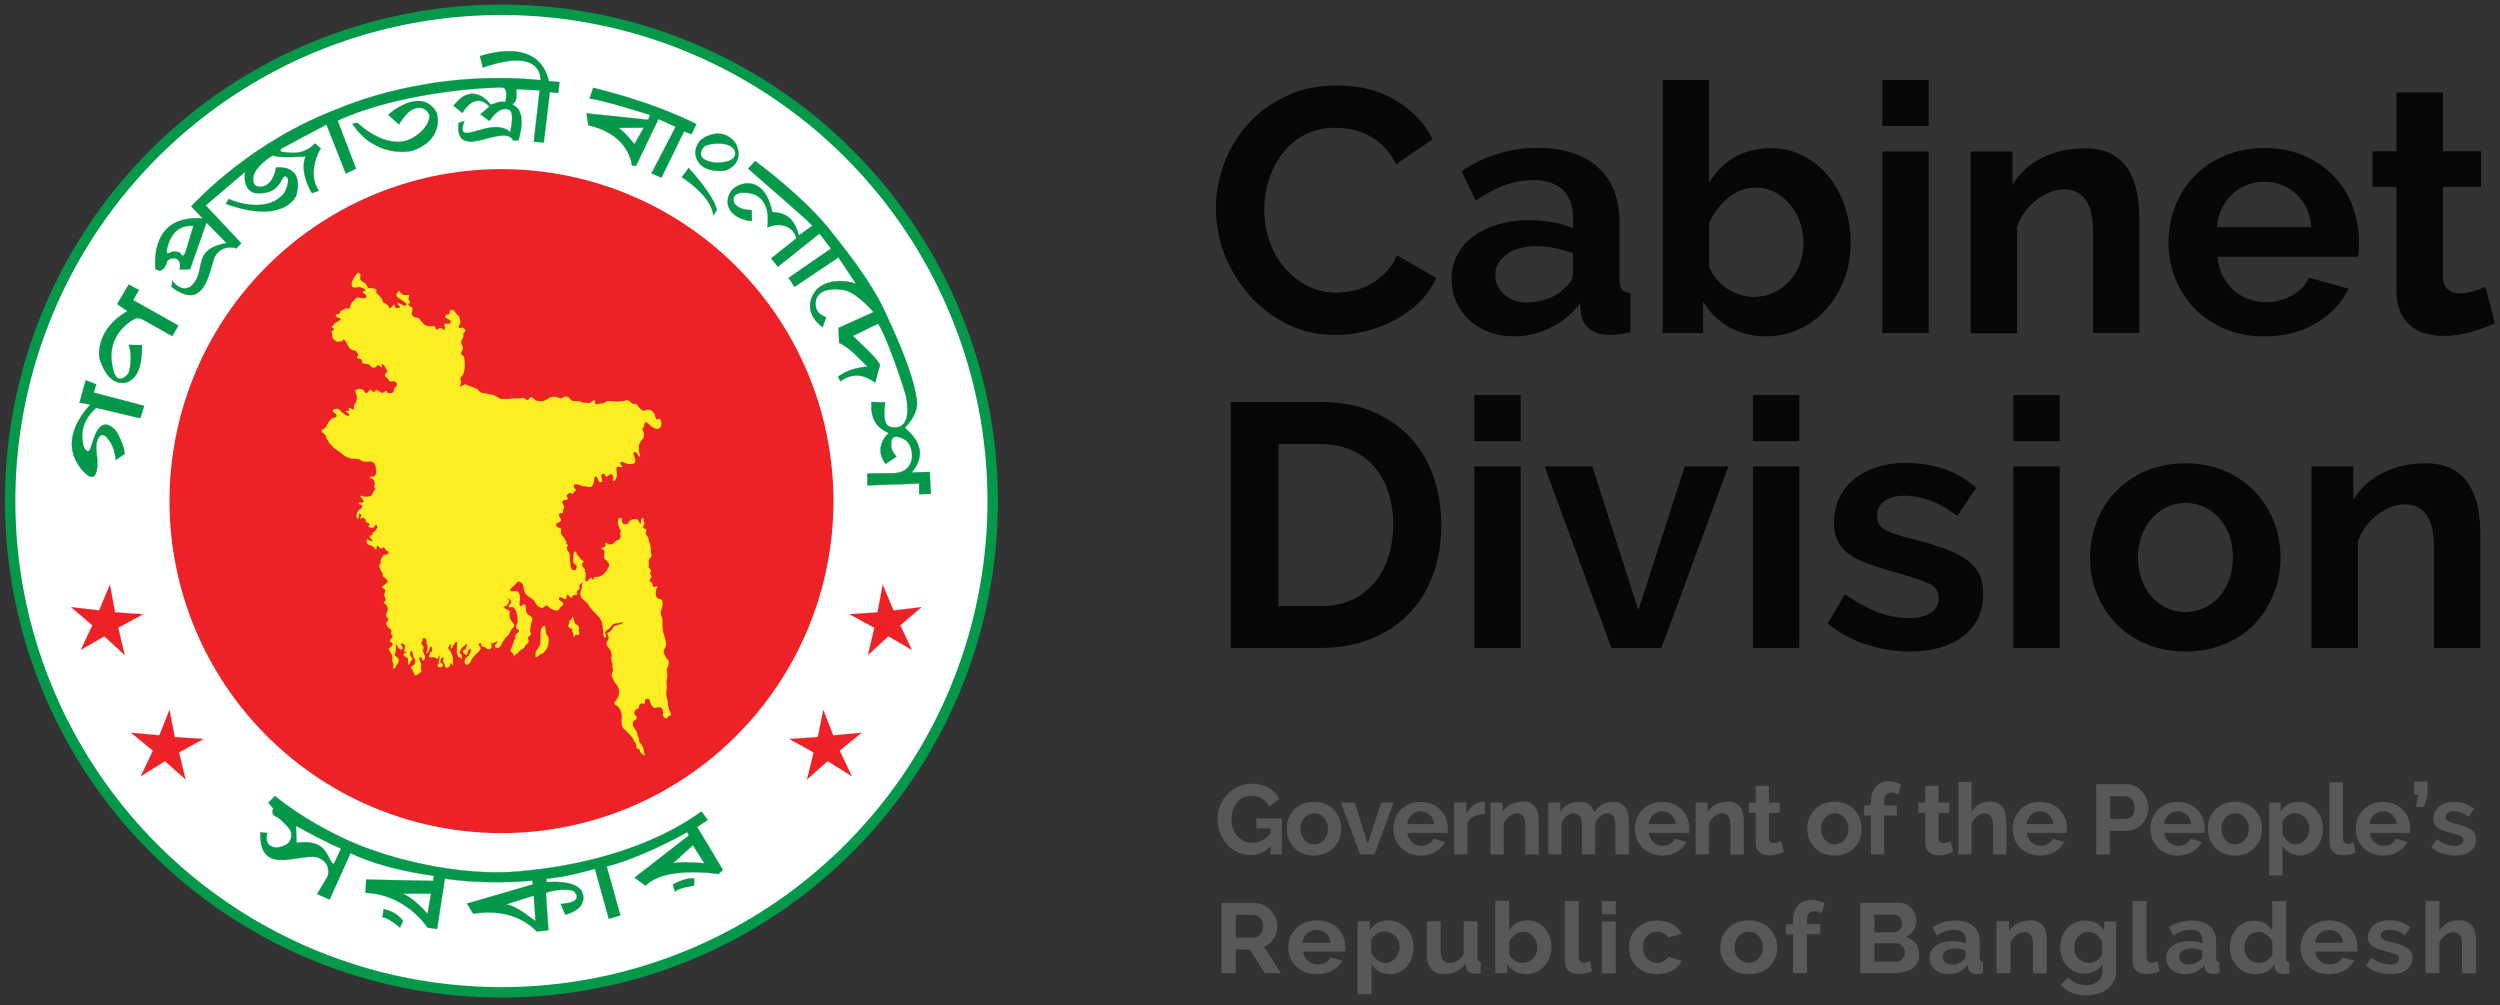 <?xml version="1.0" encoding="UTF-8" standalone="no"?> <svg xmlns="http://www.w3.org/2000/svg" xmlns:svg="http://www.w3.org/2000/svg" xmlns:rdf="http://www.w3.org/1999/02/22-rdf-syntax-ns#" xmlns:cc="http://creativecommons.org/ns#" xmlns:dc="http://purl.org/dc/elements/1.1/" id="Layer_1" x="0px" y="0px" viewBox="0 0 250 100.5" xml:space="preserve" width="250" height="100.5" version="1.1"><rect x="0" y="0" width="250" height="100.5" fill="#333333" stroke="none"/><title id="title4229">Cabinet Division of the People's Republic of Bangladesh - গণপ্রজাতন্ত্রী বাংলাদেশ সরকার মন্ত্রিপরিষদ বিভাগ</title><defs id="defs407"> </defs><style type="text/css" id="style2"> .st0{fill-rule:evenodd;clip-rule:evenodd;fill:#ED1C24;} .st1{fill:#00A750;} .st2{fill-rule:evenodd;clip-rule:evenodd;fill:#00A750;} .st3{fill-rule:evenodd;clip-rule:evenodd;fill:#FFDD00;} .st4{fill:#ED1C24;} .st5{fill:#FFFFFF;} .st6{fill-rule:evenodd;clip-rule:evenodd;fill:#0968B1;} .st7{fill-rule:evenodd;clip-rule:evenodd;fill:#FFFFFF;} .st8{fill-rule:evenodd;clip-rule:evenodd;fill:#0061AF;} .st9{clip-path:url(#SVGID_00000145753773101622770710000009675174367737781652_);} .st10{fill:#038442;} .st11{fill:#AC2126;} .st12{fill:#00AF4C;} .st13{fill:#E42B2C;} .st14{fill:#F0EFEF;} .st15{fill:#CCCCCB;} .st16{fill:#F2F1F1;}</style><style id="style143" type="text/css"> .st0{fill:#04984A;} .st1{fill:#F5F6F6;} .st2{fill:none;stroke:#04984A;stroke-width:0.13;} .st3{fill:#EC2227;} .st4{fill:none;stroke:#EC2227;stroke-width:0.13;} .st5{fill:#FCEE23;} </style><g id="g4225" transform="matrix(1.541,0,0,1.541,-207.972,-49.347)"><g id="g4024"><path id="path146" style="fill:#050708;fill-opacity:1;stroke:none;stroke-width:0;stroke-dasharray:none" class="st5" d="m 242.85,37.211 v 16.42 h 2.631 v -2.051 c 0.41,0.7 0.97,1.25 1.67,1.66 0.71,0.4 1.51,0.609 2.41,0.609 0.78,0 1.5,-0.159 2.16,-0.469 0.67,-0.31 1.26,-0.741 1.75,-1.291 0.5,-0.56 0.88,-1.19 1.16,-1.93 0.28,-0.72 0.42,-1.521 0.42,-2.381 0,-0.83 -0.121,-1.609 -0.371,-2.359 -0.25,-0.74 -0.601,-1.399 -1.061,-1.949 -0.45,-0.56 -0.999,-1 -1.629,-1.33 -0.63,-0.33 -1.33,-0.5 -2.09,-0.5 -0.91,0 -1.701,0.2 -2.391,0.59 -0.68,0.4 -1.23,0.96 -1.65,1.68 v -6.699 z m 14.26,0 v 2.988 h 3.01 v -2.988 z m -35.379,0.359 c -1.25,0 -2.36,0.229 -3.33,0.699 -0.97,0.46 -1.801,1.07 -2.471,1.82 -0.67,0.75 -1.189,1.601 -1.539,2.551 -0.35,0.95 -0.531,1.919 -0.531,2.889 -10e-6,1.02 0.191,2.02 0.561,3 0.39,0.99 0.92,1.861 1.6,2.631 0.68,0.78 1.491,1.399 2.441,1.879 0.94,0.48 1.979,0.721 3.119,0.721 0.65,0 1.31,-0.07 1.98,-0.24 0.67,-0.16 1.31,-0.409 1.9,-0.719 0.59,-0.32 1.12,-0.7 1.59,-1.16 0.48,-0.46 0.85,-0.99 1.1,-1.59 l -2.541,-1.461 c -0.18,0.43 -0.429,0.799 -0.719,1.109 -0.31,0.3 -0.63,0.55 -0.98,0.75 -0.35,0.2 -0.719,0.342 -1.109,0.432 -0.4,0.08 -0.771,0.129 -1.131,0.129 -0.68,0 -1.32,-0.149 -1.9,-0.449 -0.57,-0.3 -1.06,-0.701 -1.48,-1.191 -0.42,-0.5 -0.729,-1.069 -0.959,-1.719 -0.22,-0.65 -0.33,-1.331 -0.33,-2.031 0,-0.63 0.089,-1.258 0.289,-1.898 0.2,-0.64 0.491,-1.211 0.871,-1.711 0.38,-0.5 0.859,-0.91 1.439,-1.23 0.57,-0.31 1.251,-0.469 2.031,-0.469 0.36,0 0.72,0.039 1.1,0.119 0.37,0.08 0.74,0.22 1.08,0.4 0.35,0.18 0.669,0.42 0.969,0.73 0.3,0.3 0.561,0.679 0.771,1.129 l 2.379,-1.639 c -0.52,-1.03 -1.321,-1.872 -2.391,-2.512 -1.07,-0.65 -2.339,-0.969 -3.809,-0.969 z m 68.74,0.449 v 3.82 h -1.551 v 2.311 h 1.551 v 6.77 c 0,0.53 0.09,0.97 0.25,1.34 0.16,0.37 0.38,0.67 0.66,0.9 0.28,0.24 0.609,0.4 0.969,0.51 0.37,0.1 0.76,0.15 1.18,0.15 0.65,0 1.262,-0.09 1.852,-0.27 0.58,-0.18 1.069,-0.361 1.479,-0.541 L 296.25,50.631 c -0.18,0.08 -0.421,0.17 -0.721,0.27 -0.29,0.1 -0.6,0.16 -0.92,0.16 -0.32,0 -0.579,-0.09 -0.799,-0.26 -0.21,-0.17 -0.32,-0.471 -0.32,-0.891 v -5.76 h 2.471 v -2.311 h -2.471 v -3.82 z m -55.771,3.6 c -1.75,0 -3.388,0.512 -4.898,1.512 l 0.92,1.908 c 0.63,-0.43 1.25,-0.758 1.85,-0.988 0.6,-0.22 1.21,-0.34 1.84,-0.34 0.87,0 1.531,0.219 1.971,0.639 0.44,0.42 0.658,1.021 0.658,1.801 v 0.68 c -0.39,-0.17 -0.828,-0.301 -1.328,-0.391 -0.5,-0.08 -1.011,-0.129 -1.541,-0.129 -0.74,0 -1.409,0.099 -2.029,0.279 -0.62,0.19 -1.14,0.449 -1.59,0.779 -0.44,0.33 -0.781,0.721 -1.031,1.201 -0.25,0.47 -0.369,0.989 -0.369,1.539 0,0.55 0.099,1.04 0.299,1.49 0.2,0.45 0.48,0.84 0.84,1.18 0.36,0.34 0.791,0.601 1.291,0.791 0.49,0.19 1.02,0.279 1.59,0.279 0.85,0 1.65,-0.181 2.4,-0.561 0.75,-0.36 1.39,-0.878 1.91,-1.568 l 0.059,0.648 c 0.08,0.42 0.27,0.762 0.58,1.012 0.31,0.25 0.741,0.379 1.311,0.379 0.38,0 0.82,-0.06 1.33,-0.16 v -2.561 c -0.25,-0.02 -0.439,-0.089 -0.549,-0.229 -0.11,-0.13 -0.16,-0.35 -0.16,-0.67 v -3.66 c 0,-1.57 -0.48,-2.781 -1.41,-3.611 -0.93,-0.83 -2.251,-1.25 -3.941,-1.25 z m 47.211,0.012 c -0.96,0 -1.83,0.17 -2.6,0.5 -0.77,0.33 -1.431,0.77 -1.971,1.34 -0.54,0.56 -0.95,1.209 -1.23,1.949 -0.29,0.74 -0.43,1.539 -0.43,2.369 0,0.81 0.149,1.59 0.439,2.32 0.3,0.73 0.71,1.38 1.25,1.93 0.53,0.56 1.191,1 1.951,1.32 0.76,0.33 1.621,0.49 2.561,0.49 1.33,0 2.458,-0.289 3.408,-0.869 0.95,-0.58 1.65,-1.321 2.08,-2.221 l -2.58,-0.721 c -0.2,0.48 -0.56,0.87 -1.09,1.16 -0.54,0.29 -1.099,0.441 -1.699,0.441 -0.4,0 -0.771,-0.081 -1.131,-0.211 -0.36,-0.13 -0.689,-0.32 -0.969,-0.58 -0.28,-0.26 -0.521,-0.57 -0.701,-0.93 -0.18,-0.36 -0.29,-0.77 -0.34,-1.23 h 9.111 c 0.03,-0.12 0.049,-0.269 0.059,-0.449 0.01,-0.18 0.01,-0.361 0.01,-0.561 0,-0.79 -0.15,-1.549 -0.42,-2.289 -0.27,-0.73 -0.679,-1.38 -1.209,-1.93 -0.53,-0.56 -1.17,-1 -1.93,-1.33 -0.76,-0.33 -1.61,-0.5 -2.57,-0.5 z m -11.67,0.02 c -1.03,0 -1.971,0.209 -2.791,0.629 -0.83,0.42 -1.459,1 -1.889,1.75 v -2.18 h -2.721 v 11.801 h 3.01 v -6.881 c 0.11,-0.36 0.28,-0.69 0.5,-0.99 0.22,-0.3 0.47,-0.559 0.75,-0.779 0.28,-0.22 0.581,-0.39 0.891,-0.51 0.32,-0.12 0.63,-0.18 0.93,-0.18 0.57,0 1.029,0.21 1.359,0.65 0.33,0.43 0.5,1.119 0.5,2.059 v 6.611 h 3.01 v -7.352 c 0,-0.57 -0.039,-1.13 -0.139,-1.68 -0.1,-0.56 -0.281,-1.05 -0.531,-1.49 -0.25,-0.44 -0.62,-0.789 -1.08,-1.059 -0.46,-0.27 -1.059,-0.4 -1.799,-0.4 z m -13.131,0.199 v 11.781 h 3.01 v -11.781 z m 24.76,1.971 c 0.82,0 1.532,0.269 2.102,0.799 0.57,0.53 0.899,1.241 0.979,2.131 v 0.01 h -6.119 c 0.02,-0.44 0.131,-0.829 0.301,-1.199 0.17,-0.36 0.398,-0.67 0.658,-0.92 0.28,-0.26 0.591,-0.462 0.941,-0.602 0.36,-0.15 0.729,-0.219 1.139,-0.219 z m -32.959,0.379 c 0.44,0 0.86,0.101 1.23,0.301 0.38,0.19 0.699,0.459 0.979,0.789 0.28,0.33 0.491,0.701 0.641,1.141 0.15,0.43 0.23,0.891 0.23,1.371 0,0.48 -0.08,0.93 -0.24,1.35 -0.15,0.42 -0.37,0.78 -0.66,1.1 -0.29,0.32 -0.629,0.57 -1.039,0.76 -0.4,0.19 -0.84,0.279 -1.32,0.279 -0.29,0 -0.581,-0.048 -0.881,-0.158 -0.3,-0.09 -0.58,-0.23 -0.84,-0.4 -0.24,-0.17 -0.47,-0.381 -0.68,-0.621 -0.2,-0.24 -0.361,-0.509 -0.461,-0.809 v -2.811 c 0.29,-0.64 0.7,-1.181 1.23,-1.631 0.53,-0.44 1.141,-0.66 1.811,-0.66 z M 234.641,48 c 0.39,0 0.799,0.039 1.219,0.119 0.42,0.09 0.81,0.2 1.17,0.33 v 1.352 c 0,0.32 -0.16,0.609 -0.49,0.859 -0.26,0.3 -0.608,0.541 -1.068,0.721 -0.45,0.18 -0.941,0.27 -1.451,0.27 -0.57,0 -1.039,-0.17 -1.449,-0.52 -0.38,-0.34 -0.58,-0.761 -0.58,-1.271 0,-0.54 0.25,-0.98 0.74,-1.34 C 233.23,48.17 233.861,48 234.641,48 Z m -4.01,9.66 v 2.99 h 3.01 v -2.99 z m 18.08,0 v 2.99 h 3.01 v -2.99 z m 16.898,0 v 2.99 h 3.01 v -2.99 z m -50.789,0.449 v 15.961 h 5.799 c 1.2,0 2.28,-0.19 3.25,-0.57 0.97,-0.38 1.8,-0.919 2.48,-1.619 0.69,-0.69 1.22,-1.532 1.59,-2.512 0.37,-0.99 0.551,-2.089 0.551,-3.299 0,-1.09 -0.17,-2.13 -0.5,-3.09 -0.33,-0.97 -0.82,-1.811 -1.48,-2.531 -0.66,-0.72 -1.479,-1.289 -2.459,-1.709 -0.98,-0.42 -2.122,-0.631 -3.432,-0.631 z m 3.109,2.73 h 2.689 c 0.75,0 1.422,0.131 2.012,0.381 0.59,0.26 1.1,0.61 1.5,1.08 0.4,0.46 0.71,1.02 0.92,1.66 0.21,0.64 0.318,1.349 0.318,2.109 0,0.75 -0.108,1.44 -0.318,2.1 -0.21,0.65 -0.52,1.21 -0.91,1.68 -0.4,0.47 -0.89,0.841 -1.48,1.111 -0.6,0.27 -1.281,0.398 -2.041,0.398 h -2.689 z m 40.67,1.221 c -0.66,0 -1.27,0.09 -1.83,0.27 -0.57,0.18 -1.06,0.439 -1.48,0.779 -0.41,0.33 -0.739,0.741 -0.969,1.221 -0.23,0.48 -0.35,1.019 -0.35,1.619 0,0.45 0.079,0.83 0.229,1.16 0.15,0.32 0.391,0.602 0.721,0.852 0.33,0.25 0.771,0.468 1.311,0.658 0.53,0.2 1.189,0.401 1.949,0.611 0.91,0.25 1.57,0.48 1.98,0.67 0.41,0.19 0.609,0.5 0.609,0.92 0,0.42 -0.18,0.749 -0.52,0.969 -0.34,0.23 -0.82,0.342 -1.42,0.342 -0.68,0 -1.361,-0.131 -2.041,-0.391 -0.68,-0.26 -1.38,-0.65 -2.1,-1.16 l -1.119,1.891 c 0.67,0.58 1.48,1.04 2.42,1.35 0.94,0.32 1.91,0.48 2.9,0.48 1.46,0 2.63,-0.342 3.49,-1.012 0.85,-0.67 1.279,-1.579 1.279,-2.729 0,-0.49 -0.08,-0.921 -0.26,-1.271 -0.17,-0.36 -0.441,-0.669 -0.811,-0.939 -0.37,-0.27 -0.84,-0.509 -1.42,-0.719 C 260.59,67.421 259.9,67.21 259.09,67 258.65,66.9 258.29,66.799 258,66.699 c -0.29,-0.09 -0.531,-0.199 -0.711,-0.299 -0.18,-0.1 -0.309,-0.231 -0.389,-0.361 -0.09,-0.13 -0.131,-0.31 -0.131,-0.51 0,-0.47 0.18,-0.81 0.52,-1.02 0.34,-0.21 0.771,-0.32 1.281,-0.32 0.55,0 1.11,0.11 1.67,0.32 0.56,0.21 1.14,0.54 1.74,0.99 l 1.219,-1.82 c -0.64,-0.57 -1.349,-0.99 -2.119,-1.24 -0.77,-0.25 -1.6,-0.379 -2.48,-0.379 z m 18.18,0.029 c -0.96,0 -1.82,0.17 -2.59,0.5 -0.76,0.33 -1.409,0.78 -1.939,1.34 -0.54,0.56 -0.95,1.209 -1.23,1.939 -0.29,0.74 -0.43,1.522 -0.43,2.342 0,0.81 0.14,1.578 0.43,2.318 0.29,0.73 0.7,1.381 1.23,1.941 0.53,0.56 1.169,1 1.939,1.33 0.77,0.33 1.63,0.5 2.59,0.5 0.96,0 1.82,-0.17 2.59,-0.5 0.77,-0.32 1.421,-0.77 1.941,-1.33 0.52,-0.56 0.929,-1.211 1.209,-1.941 0.29,-0.74 0.43,-1.508 0.43,-2.318 0,-0.82 -0.15,-1.602 -0.43,-2.342 -0.29,-0.73 -0.7,-1.379 -1.23,-1.939 -0.54,-0.56 -1.179,-1.01 -1.939,-1.34 -0.75,-0.33 -1.61,-0.5 -2.57,-0.5 z m 15.58,0 c -1.04,0 -1.969,0.211 -2.789,0.631 -0.83,0.42 -1.461,1 -1.891,1.75 v -2.182 h -2.719 v 11.781 h 3.01 v -6.871 c 0.11,-0.36 0.27,-0.688 0.5,-0.988 0.22,-0.3 0.47,-0.561 0.75,-0.781 0.28,-0.21 0.579,-0.38 0.889,-0.5 0.31,-0.12 0.62,-0.18 0.92,-0.18 0.58,0 1.041,0.22 1.371,0.65 0.33,0.43 0.5,1.13 0.5,2.07 v 6.6 h 3.01 0.01 v -7.34 c 0,-0.57 -0.05,-1.131 -0.15,-1.691 -0.09,-0.55 -0.279,-1.039 -0.529,-1.479 -0.25,-0.44 -0.62,-0.791 -1.08,-1.061 -0.47,-0.27 -1.071,-0.41 -1.801,-0.41 z m -61.729,0.199 v 11.781 h 3.01 v -11.781 z m 4.559,0 4.34,11.781 h 3.25 l 4.34,-11.781 h -2.83 l -3.01,9.33 -2.99,-9.33 z m 13.521,0 v 11.781 h 3.01 v -11.781 z m 16.898,0 v 11.781 h 3.01 v -11.781 z m 11.17,2.371 c 0.43,0 0.831,0.09 1.211,0.26 0.38,0.17 0.71,0.41 0.98,0.73 0.29,0.31 0.5,0.679 0.66,1.119 0.15,0.43 0.229,0.91 0.229,1.42 0,0.52 -0.079,1 -0.229,1.43 -0.16,0.44 -0.38,0.821 -0.66,1.131 -0.28,0.32 -0.61,0.56 -0.98,0.73 -0.37,0.17 -0.771,0.26 -1.211,0.26 -0.43,0 -0.839,-0.09 -1.209,-0.26 -0.38,-0.17 -0.7,-0.42 -0.98,-0.73 -0.28,-0.32 -0.5,-0.689 -0.65,-1.119 -0.16,-0.43 -0.24,-0.912 -0.24,-1.432 0,-0.5 0.08,-0.98 0.24,-1.41 0.15,-0.43 0.37,-0.799 0.65,-1.119 0.28,-0.31 0.61,-0.56 0.98,-0.74 0.37,-0.18 0.769,-0.27 1.209,-0.27 z"></path><path id="path178" style="fill:#58585a;fill-opacity:1;stroke:none;stroke-width:0;stroke-dasharray:none" class="st5" d="m 257.426,82.721 c -0.319,0.015 -0.568,0.144 -0.756,0.369 -0.2,0.25 -0.301,0.58 -0.301,1 v 0.199 h -0.439 v 0.65 h 0.439 v 2.531 h 0.861 v -2.531 h 0.82 v -0.65 h -0.82 v -0.229 c 0,-0.41 0.149,-0.611 0.449,-0.611 0.07,0 0.15,0.011 0.24,0.031 0.09,0.03 0.17,0.06 0.23,0.09 l 0.17,-0.65 c -0.28,-0.13 -0.56,-0.199 -0.83,-0.199 -0.022,0 -0.043,-10e-4 -0.065,0 z m 34.193,0.02 v 0.869 h 0.262 l -0.139,0.781 h 0.518 l 0.23,-0.771 v -0.879 z m 0.123,1.65 h -0.002 v 0.01 z M 262.039,82.77 v 4.691 h 0.861 V 85.5 c 0.03,-0.1 0.079,-0.189 0.139,-0.279 0.06,-0.08 0.131,-0.161 0.211,-0.221 0.07,-0.07 0.15,-0.11 0.24,-0.15 0.08,-0.03 0.16,-0.049 0.24,-0.049 0.18,0 0.32,0.059 0.42,0.189 0.1,0.13 0.15,0.32 0.15,0.59 v 1.891 h 0.859 v -2.111 c 0,-0.17 -0.021,-0.33 -0.051,-0.49 -0.03,-0.16 -0.08,-0.3 -0.16,-0.42 -0.07,-0.12 -0.178,-0.219 -0.318,-0.299 -0.14,-0.07 -0.311,-0.111 -0.531,-0.111 -0.25,10e-7 -0.489,0.052 -0.699,0.172 -0.21,0.11 -0.38,0.29 -0.5,0.5 v -1.941 z m 24.092,0.02 v 3.9 c 0,0.26 0.069,0.461 0.219,0.611 0.15,0.15 0.361,0.219 0.631,0.219 0.13,0 0.27,-0.009 0.42,-0.039 0.16,-0.03 0.29,-0.071 0.41,-0.131 l -0.121,-0.65 -0.18,0.061 c -0.06,0.02 -0.12,0.029 -0.17,0.029 -0.1,10e-7 -0.19,-0.03 -0.25,-0.1 -0.06,-0.07 -0.09,-0.169 -0.09,-0.289 v -3.611 h -0.859 z m -69.941,0.092 c -0.32,0 -0.609,0.06 -0.879,0.18 -0.26,0.13 -0.501,0.29 -0.701,0.5 -0.2,0.21 -0.359,0.449 -0.469,0.729 -0.11,0.27 -0.17,0.571 -0.17,0.881 0,0.33 0.06,0.64 0.17,0.92 0.11,0.28 0.259,0.53 0.459,0.74 0.2,0.22 0.429,0.38 0.689,0.5 0.26,0.12 0.542,0.18 0.842,0.18 0.48,0 0.9,-0.189 1.27,-0.549 h 0.01 v 0.51 h 0.73 V 85.131 h -1.65 v 0.648 h 0.92 v 0.32 c -0.36,0.41 -0.759,0.621 -1.199,0.621 -0.2,0 -0.371,-0.041 -0.541,-0.121 -0.16,-0.08 -0.3,-0.19 -0.42,-0.33 -0.12,-0.13 -0.209,-0.29 -0.279,-0.48 -0.07,-0.18 -0.102,-0.38 -0.102,-0.6 0,-0.21 0.032,-0.4 0.092,-0.59 0.06,-0.19 0.15,-0.35 0.26,-0.49 0.11,-0.14 0.25,-0.25 0.41,-0.33 0.16,-0.08 0.329,-0.119 0.529,-0.119 0.24,0 0.47,0.06 0.68,0.18 0.2,0.12 0.37,0.29 0.48,0.52 l 0.66,-0.49 c -0.15,-0.3 -0.381,-0.539 -0.691,-0.719 -0.3,-0.18 -0.67,-0.27 -1.1,-0.27 z m 54.801,0.029 v 4.561 h 0.879 v -1.531 h 1.08 c 0.21,0 0.4,-0.039 0.58,-0.129 0.18,-0.09 0.321,-0.2 0.451,-0.34 0.13,-0.14 0.219,-0.3 0.289,-0.48 0.06,-0.18 0.1,-0.361 0.1,-0.561 0,-0.19 -0.039,-0.369 -0.109,-0.549 -0.07,-0.19 -0.169,-0.35 -0.299,-0.49 -0.13,-0.15 -0.281,-0.262 -0.461,-0.352 -0.18,-0.09 -0.37,-0.129 -0.58,-0.129 z m -22.1,0.109 v 1.09 h -0.441 v 0.66 h 0.441 v 1.93 c 0,0.15 0.02,0.271 0.07,0.381 0.05,0.11 0.109,0.19 0.189,0.26 0.08,0.06 0.169,0.111 0.279,0.141 0.11,0.03 0.22,0.049 0.34,0.049 0.19,0 0.361,-0.03 0.531,-0.08 0.16,-0.05 0.3,-0.098 0.42,-0.148 l -0.191,-0.691 c -0.05,0.02 -0.119,0.05 -0.199,0.08 -0.08,0.03 -0.17,0.041 -0.26,0.041 -0.09,0 -0.17,-0.02 -0.23,-0.07 -0.06,-0.05 -0.09,-0.13 -0.09,-0.25 v -1.641 h 0.699 V 84.109 H 249.75 v -1.09 z m 11,0 v 1.09 h -0.441 v 0.66 h 0.441 v 1.93 c 10e-6,0.15 0.02,0.271 0.07,0.381 0.05,0.11 0.109,0.19 0.189,0.26 0.07,0.06 0.17,0.111 0.27,0.141 0.11,0.03 0.22,0.049 0.34,0.049 0.19,0 0.359,-0.03 0.529,-0.08 0.16,-0.05 0.312,-0.098 0.422,-0.148 l -0.16,-0.691 c -0.05,0.02 -0.121,0.05 -0.211,0.08 -0.08,0.03 -0.17,0.041 -0.26,0.041 -0.09,0 -0.17,-0.02 -0.23,-0.07 -0.07,-0.05 -0.1,-0.13 -0.1,-0.25 v -1.641 h 0.711 V 84.109 H 260.75 v -1.09 z m 12,0.68 h 0.99 c 0.08,0 0.149,0.021 0.229,0.051 0.07,0.04 0.131,0.08 0.191,0.15 0.05,0.06 0.099,0.14 0.129,0.23 0.03,0.09 0.051,0.189 0.051,0.309 0,0.23 -0.05,0.401 -0.16,0.541 -0.11,0.13 -0.25,0.189 -0.41,0.189 h -1.02 z m -38.09,0.34 c -0.3,0 -0.571,0.062 -0.801,0.182 -0.24,0.12 -0.419,0.29 -0.539,0.5 v -0.621 h -0.781 v 3.361 h 0.859 V 85.5 c 0.03,-0.1 0.081,-0.189 0.141,-0.279 0.07,-0.08 0.141,-0.161 0.221,-0.221 0.07,-0.07 0.16,-0.11 0.25,-0.15 0.08,-0.03 0.17,-0.049 0.26,-0.049 0.17,0 0.301,0.069 0.391,0.189 0.09,0.12 0.139,0.32 0.139,0.59 v 1.891 h 0.861 0.01 v -2.111 c 0,-0.16 -0.011,-0.319 -0.041,-0.479 -0.03,-0.16 -0.08,-0.3 -0.15,-0.42 -0.07,-0.12 -0.179,-0.221 -0.309,-0.301 -0.13,-0.08 -0.3,-0.121 -0.51,-0.121 z m 13.309,0 c -0.3,0 -0.559,0.062 -0.799,0.182 -0.24,0.12 -0.411,0.29 -0.541,0.5 v -0.621 h -0.779 v 3.361 h 0.859 V 85.5 c 0.03,-0.1 0.081,-0.189 0.141,-0.279 0.07,-0.08 0.141,-0.161 0.221,-0.221 0.08,-0.07 0.16,-0.11 0.25,-0.15 0.09,-0.03 0.17,-0.049 0.26,-0.049 0.17,0 0.299,0.069 0.389,0.189 0.09,0.12 0.141,0.32 0.141,0.59 v 1.891 h 0.859 0.01 v -2.111 c 0,-0.16 -0.009,-0.319 -0.039,-0.479 -0.03,-0.16 -0.08,-0.3 -0.15,-0.42 -0.07,-0.12 -0.181,-0.221 -0.311,-0.301 -0.13,-0.08 -0.3,-0.121 -0.51,-0.121 z m -26.879,0.012 c -0.28,0 -0.52,0.039 -0.74,0.139 -0.22,0.1 -0.411,0.221 -0.561,0.381 -0.15,0.16 -0.27,0.351 -0.35,0.561 -0.08,0.21 -0.119,0.44 -0.119,0.67 0,0.23 0.039,0.45 0.119,0.66 0.08,0.21 0.2,0.399 0.35,0.559 0.16,0.16 0.341,0.291 0.561,0.381 0.22,0.09 0.47,0.139 0.74,0.139 0.27,10e-7 0.52,-0.049 0.74,-0.139 0.22,-0.09 0.399,-0.221 0.549,-0.381 0.15,-0.16 0.27,-0.349 0.35,-0.559 0.08,-0.21 0.121,-0.43 0.121,-0.66 0,-0.24 -0.041,-0.46 -0.121,-0.67 -0.08,-0.21 -0.2,-0.401 -0.35,-0.561 -0.15,-0.16 -0.329,-0.291 -0.549,-0.381 -0.22,-0.09 -0.47,-0.139 -0.74,-0.139 z m 10.92,0 c -0.09,0 -0.181,0.019 -0.281,0.059 -0.1,0.04 -0.199,0.09 -0.289,0.16 -0.09,0.07 -0.18,0.15 -0.26,0.24 -0.08,0.09 -0.151,0.191 -0.211,0.311 V 84.1 h -0.789 v 3.361 h 0.859 v -2.031 c 0.09,-0.19 0.229,-0.33 0.439,-0.43 0.21,-0.1 0.441,-0.14 0.701,-0.15 v -0.789 c -0.02,-0.01 -0.07,-0.01 -0.07,-0.01 z m 6.311,0 c -0.28,0 -0.53,0.05 -0.74,0.17 -0.22,0.11 -0.39,0.29 -0.51,0.5 v -0.621 h -0.781 v 3.361 h 0.859 V 85.5 c 0.06,-0.21 0.17,-0.38 0.32,-0.51 0.15,-0.13 0.31,-0.189 0.48,-0.189 0.16,0 0.291,0.069 0.381,0.189 0.09,0.12 0.139,0.32 0.139,0.59 v 1.891 h 0.861 v -1.961 c 0.06,-0.21 0.168,-0.38 0.318,-0.51 0.15,-0.14 0.31,-0.199 0.48,-0.199 0.16,0 0.291,0.069 0.381,0.189 0.1,0.12 0.139,0.32 0.139,0.59 v 1.891 h 0.861 0.01 v -2.102 c 0,-0.16 -0.011,-0.319 -0.041,-0.479 -0.03,-0.16 -0.078,-0.3 -0.148,-0.42 -0.08,-0.12 -0.181,-0.221 -0.311,-0.301 -0.13,-0.08 -0.3,-0.119 -0.51,-0.119 -0.27,0 -0.511,0.06 -0.721,0.18 -0.21,0.12 -0.38,0.299 -0.52,0.529 -0.04,-0.2 -0.141,-0.37 -0.291,-0.51 -0.16,-0.13 -0.378,-0.199 -0.658,-0.199 z m 16.549,0 c -0.28,0 -0.52,0.039 -0.74,0.139 -0.22,0.1 -0.409,0.221 -0.559,0.381 -0.15,0.16 -0.272,0.351 -0.352,0.561 -0.08,0.21 -0.119,0.44 -0.119,0.67 0,0.23 0.039,0.45 0.119,0.66 0.08,0.21 0.202,0.399 0.352,0.559 0.15,0.16 0.339,0.291 0.559,0.381 0.22,0.09 0.47,0.139 0.74,0.139 0.27,10e-7 0.52,-0.049 0.74,-0.139 0.22,-0.09 0.401,-0.221 0.551,-0.381 0.16,-0.16 0.27,-0.349 0.35,-0.559 0.08,-0.21 0.119,-0.43 0.119,-0.66 0,-0.24 -0.039,-0.46 -0.119,-0.67 -0.08,-0.21 -0.2,-0.401 -0.35,-0.561 -0.15,-0.16 -0.331,-0.291 -0.551,-0.381 -0.22,-0.09 -0.47,-0.139 -0.74,-0.139 z m 25.98,0 c -0.28,0 -0.52,0.039 -0.74,0.139 -0.22,0.1 -0.401,0.221 -0.551,0.381 -0.15,0.16 -0.27,0.351 -0.35,0.561 -0.08,0.21 -0.119,0.44 -0.119,0.67 0,0.23 0.039,0.45 0.119,0.66 0.08,0.21 0.2,0.399 0.35,0.559 0.15,0.16 0.331,0.291 0.551,0.381 0.22,0.09 0.47,0.139 0.74,0.139 0.28,10e-7 0.52,-0.049 0.75,-0.139 0.21,-0.09 0.399,-0.221 0.549,-0.381 0.14,-0.16 0.262,-0.349 0.342,-0.559 0.08,-0.21 0.119,-0.43 0.119,-0.66 0,-0.24 -0.039,-0.46 -0.119,-0.67 -0.08,-0.21 -0.202,-0.401 -0.352,-0.561 -0.15,-0.16 -0.339,-0.291 -0.549,-0.381 -0.22,-0.09 -0.47,-0.139 -0.74,-0.139 z m 4.129,0 c -0.25,0 -0.48,0.06 -0.68,0.17 -0.2,0.12 -0.359,0.269 -0.479,0.469 V 84.109 h -0.75 v 4.73 h 0.859 v -1.959 c 0.11,0.21 0.259,0.359 0.459,0.479 0.19,0.12 0.421,0.18 0.691,0.18 0.21,10e-7 0.41,-0.049 0.6,-0.139 0.17,-0.09 0.329,-0.211 0.459,-0.371 0.13,-0.16 0.241,-0.349 0.311,-0.559 0.08,-0.22 0.109,-0.441 0.109,-0.691 0,-0.24 -0.039,-0.46 -0.119,-0.67 -0.08,-0.21 -0.19,-0.389 -0.33,-0.549 -0.14,-0.15 -0.31,-0.281 -0.5,-0.371 -0.19,-0.09 -0.401,-0.139 -0.631,-0.139 z m 10,0 c -0.162,0.006 -0.309,0.036 -0.449,0.08 -0.16,0.05 -0.3,0.119 -0.42,0.219 -0.12,0.1 -0.209,0.21 -0.279,0.35 -0.07,0.13 -0.102,0.291 -0.102,0.461 0,0.13 0.03,0.24 0.07,0.33 0.04,0.09 0.111,0.17 0.201,0.24 0.09,0.07 0.209,0.129 0.369,0.189 0.15,0.05 0.341,0.11 0.561,0.17 0.27,0.07 0.45,0.129 0.57,0.189 0.11,0.05 0.17,0.14 0.17,0.26 0,0.11 -0.05,0.211 -0.15,0.271 -0.1,0.07 -0.24,0.1 -0.41,0.1 -0.19,0 -0.38,-0.039 -0.58,-0.109 -0.2,-0.08 -0.39,-0.18 -0.6,-0.33 l -0.32,0.539 c 0.19,0.17 0.419,0.301 0.689,0.391 0.27,0.09 0.55,0.139 0.83,0.139 0.42,10e-7 0.75,-0.1 0.99,-0.27 0.25,-0.19 0.371,-0.449 0.371,-0.779 0,-0.14 -0.02,-0.259 -0.07,-0.359 -0.05,-0.1 -0.13,-0.191 -0.23,-0.271 -0.11,-0.08 -0.24,-0.149 -0.41,-0.209 -0.16,-0.06 -0.36,-0.12 -0.59,-0.18 -0.12,-0.02 -0.231,-0.05 -0.311,-0.08 -0.08,-0.03 -0.149,-0.06 -0.199,-0.09 -0.06,-0.04 -0.091,-0.071 -0.121,-0.111 -0.02,-0.04 -0.029,-0.09 -0.029,-0.15 0,-0.13 0.05,-0.229 0.15,-0.289 0.09,-0.06 0.209,-0.09 0.359,-0.09 0.16,0 0.32,0.03 0.48,0.09 0.16,0.06 0.33,0.149 0.5,0.279 l 0.35,-0.52 c -0.19,-0.16 -0.389,-0.27 -0.609,-0.35 -0.22,-0.08 -0.461,-0.109 -0.711,-0.109 -0.024,0 -0.047,-9.18e-4 -0.07,0 z m -66.969,0.01 c -0.27,0 -0.52,0.039 -0.74,0.139 -0.22,0.1 -0.401,0.221 -0.561,0.381 -0.15,0.16 -0.27,0.351 -0.35,0.561 -0.08,0.21 -0.119,0.44 -0.119,0.68 0,0.23 0.039,0.45 0.129,0.66 0.09,0.21 0.209,0.389 0.359,0.549 0.15,0.15 0.341,0.281 0.561,0.371 0.22,0.09 0.46,0.139 0.73,0.139 0.37,10e-7 0.7,-0.08 0.98,-0.26 0.27,-0.16 0.46,-0.379 0.59,-0.629 l -0.74,-0.201 c -0.06,0.13 -0.161,0.24 -0.311,0.33 -0.16,0.09 -0.32,0.131 -0.49,0.131 -0.11,0 -0.22,-0.021 -0.32,-0.061 -0.11,-0.04 -0.199,-0.1 -0.279,-0.17 -0.08,-0.07 -0.149,-0.16 -0.199,-0.26 -0.05,-0.1 -0.092,-0.22 -0.102,-0.35 h 2.602 c 0.01,-0.04 0.019,-0.081 0.019,-0.131 v -0.16 c 0,-0.22 -0.041,-0.438 -0.121,-0.648 -0.08,-0.21 -0.2,-0.391 -0.35,-0.551 -0.15,-0.16 -0.329,-0.291 -0.549,-0.381 -0.22,-0.09 -0.47,-0.139 -0.74,-0.139 z m 15.68,0 c -0.27,0 -0.52,0.039 -0.74,0.139 -0.22,0.1 -0.411,0.221 -0.561,0.381 -0.16,0.16 -0.279,0.351 -0.359,0.561 -0.08,0.21 -0.119,0.44 -0.119,0.68 0,0.23 0.049,0.45 0.129,0.66 0.09,0.21 0.209,0.389 0.359,0.549 0.16,0.15 0.351,0.281 0.561,0.371 0.22,0.09 0.46,0.139 0.73,0.139 0.37,10e-7 0.7,-0.08 0.98,-0.26 0.27,-0.16 0.47,-0.379 0.59,-0.629 l -0.74,-0.201 c -0.05,0.13 -0.161,0.24 -0.311,0.33 -0.16,0.09 -0.32,0.131 -0.49,0.131 -0.11,0 -0.22,-0.021 -0.32,-0.061 -0.11,-0.04 -0.199,-0.1 -0.279,-0.17 -0.08,-0.07 -0.149,-0.16 -0.199,-0.26 -0.05,-0.1 -0.09,-0.22 -0.1,-0.35 h 2.6 c 0.01,-0.04 0.019,-0.081 0.019,-0.131 v -0.16 c 0,-0.22 -0.039,-0.438 -0.119,-0.648 -0.08,-0.21 -0.202,-0.391 -0.352,-0.551 -0.15,-0.16 -0.329,-0.291 -0.549,-0.381 -0.21,-0.09 -0.46,-0.139 -0.73,-0.139 z m 24.51,0 c -0.27,0 -0.52,0.039 -0.74,0.139 -0.22,0.1 -0.411,0.221 -0.561,0.381 -0.15,0.16 -0.27,0.351 -0.35,0.561 -0.08,0.21 -0.119,0.44 -0.119,0.68 0,0.23 0.039,0.45 0.119,0.66 0.09,0.21 0.211,0.389 0.361,0.549 0.15,0.15 0.339,0.281 0.559,0.371 0.22,0.09 0.46,0.139 0.73,0.139 0.37,10e-7 0.7,-0.08 0.98,-0.26 0.27,-0.16 0.47,-0.379 0.59,-0.629 l -0.74,-0.201 c -0.05,0.13 -0.161,0.24 -0.311,0.33 -0.15,0.09 -0.309,0.131 -0.479,0.131 -0.11,0 -0.22,-0.021 -0.32,-0.061 -0.11,-0.04 -0.201,-0.1 -0.281,-0.17 -0.08,-0.07 -0.149,-0.16 -0.199,-0.26 -0.06,-0.1 -0.09,-0.22 -0.1,-0.35 h 2.6 c 0,-0.04 0.01,-0.081 0.01,-0.131 v -0.16 c 0,-0.22 -0.039,-0.438 -0.119,-0.648 -0.08,-0.21 -0.202,-0.391 -0.352,-0.551 -0.15,-0.16 -0.329,-0.291 -0.549,-0.381 -0.21,-0.09 -0.46,-0.139 -0.73,-0.139 z m 8.939,0 c -0.27,0 -0.52,0.039 -0.74,0.139 -0.22,0.1 -0.399,0.221 -0.559,0.381 -0.15,0.16 -0.27,0.351 -0.35,0.561 -0.08,0.21 -0.121,0.44 -0.121,0.68 0,0.23 0.041,0.45 0.121,0.66 0.09,0.21 0.209,0.389 0.359,0.549 0.15,0.15 0.341,0.281 0.561,0.371 0.22,0.09 0.459,0.139 0.729,0.139 0.38,10e-7 0.701,-0.08 0.971,-0.26 0.27,-0.16 0.47,-0.379 0.59,-0.629 l -0.74,-0.201 c -0.05,0.13 -0.161,0.24 -0.311,0.33 -0.15,0.09 -0.309,0.131 -0.479,0.131 -0.11,0 -0.22,-0.021 -0.32,-0.061 -0.11,-0.04 -0.199,-0.1 -0.279,-0.17 -0.08,-0.07 -0.151,-0.16 -0.201,-0.26 -0.05,-0.1 -0.09,-0.22 -0.1,-0.35 h 2.6 c 0.01,-0.04 0.019,-0.081 0.019,-0.131 v -0.16 c 0,-0.22 -0.039,-0.438 -0.119,-0.648 -0.08,-0.21 -0.2,-0.391 -0.35,-0.551 -0.15,-0.16 -0.341,-0.291 -0.551,-0.381 -0.21,-0.09 -0.46,-0.139 -0.73,-0.139 z m 13.33,0 c -0.27,0 -0.52,0.039 -0.74,0.139 -0.22,0.1 -0.409,0.221 -0.559,0.381 -0.16,0.16 -0.281,0.351 -0.361,0.561 -0.08,0.21 -0.119,0.44 -0.119,0.68 0,0.23 0.051,0.45 0.131,0.66 0.09,0.21 0.209,0.389 0.359,0.549 0.16,0.15 0.351,0.281 0.561,0.371 0.21,0.09 0.459,0.139 0.729,0.139 0.38,10e-7 0.7,-0.08 0.98,-0.26 0.27,-0.16 0.46,-0.379 0.59,-0.629 l -0.74,-0.201 c -0.06,0.13 -0.159,0.24 -0.309,0.33 -0.16,0.09 -0.32,0.131 -0.49,0.131 -0.11,0 -0.22,-0.021 -0.32,-0.061 -0.11,-0.04 -0.201,-0.1 -0.281,-0.17 -0.08,-0.07 -0.149,-0.16 -0.199,-0.26 -0.06,-0.1 -0.09,-0.22 -0.1,-0.35 h 2.6 c 0.01,-0.04 0.019,-0.081 0.019,-0.131 v -0.16 c 0,-0.22 -0.039,-0.438 -0.119,-0.648 -0.08,-0.21 -0.2,-0.391 -0.35,-0.551 -0.15,-0.16 -0.331,-0.291 -0.551,-0.381 -0.21,-0.09 -0.46,-0.139 -0.73,-0.139 z m -67.629,0.049 1.24,3.361 h 0.93 l 1.24,-3.361 h -0.811 l -0.859,2.67 -0.852,-2.67 z m 5.17,0.561 c 0.23,0 0.43,0.08 0.6,0.23 0.158,0.158 0.256,0.354 0.277,0.6 h -1.748 c 0.01,-0.12 0.04,-0.24 0.09,-0.34 0.05,-0.1 0.121,-0.19 0.191,-0.26 0.08,-0.07 0.17,-0.13 0.27,-0.17 0.1,-0.04 0.2,-0.061 0.32,-0.061 z m 15.67,0 c 0.24,0 0.44,0.08 0.6,0.23 0.168,0.158 0.256,0.354 0.277,0.6 h -1.748 c 0.01,-0.12 0.04,-0.24 0.09,-0.34 0.05,-0.1 0.111,-0.19 0.191,-0.26 0.08,-0.07 0.17,-0.13 0.27,-0.17 0.1,-0.04 0.2,-0.061 0.32,-0.061 z m 24.51,0 c 0.24,0 0.44,0.08 0.6,0.23 0.168,0.158 0.258,0.354 0.279,0.6 h -1.738 c 0.01,-0.12 0.04,-0.24 0.09,-0.34 0.05,-0.1 0.109,-0.19 0.189,-0.26 0.07,-0.07 0.16,-0.13 0.26,-0.17 0.1,-0.04 0.21,-0.061 0.32,-0.061 z m 8.939,0 c 0.24,0 0.44,0.08 0.6,0.23 0.168,0.158 0.258,0.354 0.279,0.6 h -1.758 c 0.01,-0.12 0.04,-0.24 0.09,-0.34 0.05,-0.1 0.109,-0.19 0.189,-0.26 0.08,-0.07 0.17,-0.13 0.27,-0.17 0.1,-0.04 0.21,-0.061 0.33,-0.061 z m 13.34,0 c 0.24,0 0.442,0.08 0.602,0.23 0.168,0.158 0.256,0.354 0.277,0.6 h -1.758 c 0.01,-0.12 0.04,-0.24 0.09,-0.34 0.05,-0.1 0.109,-0.19 0.189,-0.26 0.08,-0.07 0.17,-0.13 0.27,-0.17 0.11,-0.04 0.21,-0.061 0.33,-0.061 z m -5.729,0.119 c 0.13,10e-7 0.249,0.03 0.369,0.08 0.12,0.05 0.221,0.121 0.301,0.211 0.08,0.09 0.149,0.2 0.189,0.32 0.04,0.12 0.07,0.249 0.07,0.389 0,0.14 -0.021,0.261 -0.06,0.391 -0.04,0.12 -0.1,0.23 -0.18,0.32 -0.08,0.09 -0.171,0.161 -0.281,0.221 -0.11,0.06 -0.229,0.09 -0.359,0.09 -0.18,0 -0.36,-0.061 -0.51,-0.191 -0.15,-0.13 -0.27,-0.289 -0.35,-0.479 v -0.791 c 0.03,-0.08 0.069,-0.149 0.129,-0.219 0.05,-0.07 0.121,-0.132 0.191,-0.182 0.07,-0.05 0.15,-0.089 0.24,-0.119 0.08,-0.03 0.17,-0.041 0.25,-0.041 z m -63.686,0.012 c 0.015,-9.18e-4 0.03,0 0.045,0 0.13,0 0.24,0.018 0.35,0.068 0.11,0.05 0.199,0.121 0.279,0.211 0.08,0.09 0.151,0.19 0.191,0.32 0.05,0.12 0.07,0.25 0.07,0.4 0,0.15 -0.02,0.28 -0.07,0.41 -0.05,0.12 -0.111,0.228 -0.191,0.318 -0.08,0.09 -0.169,0.161 -0.279,0.211 -0.11,0.05 -0.23,0.08 -0.35,0.08 -0.13,10e-7 -0.24,-0.03 -0.35,-0.08 -0.11,-0.05 -0.201,-0.121 -0.281,-0.211 -0.08,-0.09 -0.149,-0.198 -0.189,-0.318 -0.05,-0.13 -0.07,-0.26 -0.07,-0.41 0,-0.15 0.02,-0.281 0.07,-0.391 0.05,-0.12 0.109,-0.23 0.189,-0.32 0.08,-0.09 0.171,-0.159 0.281,-0.209 0.096,-0.044 0.2,-0.074 0.305,-0.08 z m 33.779,0 c 0.015,-9.18e-4 0.03,0 0.045,0 0.13,0 0.24,0.018 0.35,0.068 0.11,0.05 0.201,0.121 0.281,0.211 0.08,0.09 0.139,0.19 0.189,0.32 0.05,0.12 0.07,0.25 0.07,0.4 0,0.15 -0.03,0.28 -0.07,0.41 -0.05,0.12 -0.109,0.228 -0.189,0.318 -0.08,0.09 -0.171,0.161 -0.281,0.211 -0.11,0.05 -0.23,0.08 -0.35,0.08 -0.13,10e-7 -0.24,-0.03 -0.35,-0.08 -0.11,-0.05 -0.199,-0.121 -0.279,-0.211 -0.08,-0.09 -0.141,-0.198 -0.191,-0.318 -0.05,-0.13 -0.068,-0.26 -0.068,-0.41 0,-0.15 0.018,-0.281 0.068,-0.391 0.05,-0.12 0.111,-0.23 0.191,-0.32 0.08,-0.09 0.169,-0.159 0.279,-0.209 0.096,-0.044 0.2,-0.074 0.305,-0.08 z m 25.98,0 c 0.015,-9.18e-4 0.03,0 0.045,0 0.13,0 0.24,0.018 0.35,0.068 0.11,0.05 0.201,0.121 0.281,0.211 0.08,0.09 0.139,0.19 0.189,0.32 0.05,0.12 0.07,0.25 0.07,0.4 1e-5,0.15 -0.03,0.28 -0.07,0.41 -0.05,0.12 -0.109,0.228 -0.189,0.318 -0.08,0.09 -0.171,0.161 -0.281,0.211 -0.11,0.05 -0.22,0.08 -0.35,0.08 -0.13,10e-7 -0.24,-0.03 -0.35,-0.08 -0.11,-0.05 -0.201,-0.121 -0.281,-0.211 -0.08,-0.09 -0.139,-0.198 -0.189,-0.318 -0.04,-0.13 -0.06,-0.26 -0.06,-0.41 0,-0.15 0.021,-0.281 0.06,-0.391 0.05,-0.12 0.109,-0.23 0.189,-0.32 0.08,-0.09 0.171,-0.159 0.281,-0.209 0.096,-0.044 0.2,-0.074 0.305,-0.08 z m -27.465,5.619 c -0.36,0 -0.649,0.129 -0.859,0.369 -0.21,0.25 -0.32,0.58 -0.32,1 V 92 h -0.461 v 0.65 h 0.461 v 2.52 h 0.91 v -2.529 h 0.859 v -0.65 h -0.859 v -0.23 c 0,-0.41 0.159,-0.609 0.469,-0.609 0.07,0 0.16,0.009 0.25,0.029 0.09,0.03 0.17,0.06 0.24,0.09 l 0.18,-0.65 c -0.29,-0.13 -0.589,-0.199 -0.869,-0.199 z m -20.5,0.061 v 4.689 h 0.779 v -0.59 c 0.13,0.21 0.29,0.36 0.5,0.48 0.21,0.12 0.451,0.18 0.721,0.18 0.23,0 0.45,-0.041 0.66,-0.141 0.2,-0.09 0.37,-0.209 0.52,-0.369 0.15,-0.16 0.26,-0.341 0.34,-0.551 0.09,-0.21 0.131,-0.44 0.131,-0.68 10e-6,-0.23 -0.041,-0.45 -0.111,-0.67 -0.08,-0.21 -0.178,-0.401 -0.318,-0.561 -0.14,-0.16 -0.3,-0.289 -0.49,-0.379 -0.19,-0.09 -0.401,-0.141 -0.631,-0.141 -0.27,0 -0.509,0.06 -0.709,0.17 -0.2,0.11 -0.37,0.27 -0.49,0.48 v -1.92 z m 60.369,0 v 4.689 h 0.9 v -1.959 c 0.03,-0.1 0.08,-0.201 0.15,-0.281 0.07,-0.08 0.141,-0.159 0.221,-0.219 0.08,-0.07 0.16,-0.12 0.25,-0.15 0.08,-0.03 0.17,-0.051 0.25,-0.051 0.19,0 0.339,0.059 0.439,0.189 0.11,0.13 0.16,0.33 0.16,0.59 v 1.891 h 0.9 0.01 v -2.119 c 1e-5,-0.17 -0.021,-0.33 -0.051,-0.49 -0.04,-0.16 -0.09,-0.3 -0.17,-0.42 -0.08,-0.12 -0.2,-0.221 -0.34,-0.301 -0.15,-0.07 -0.331,-0.109 -0.561,-0.109 -0.27,0 -0.51,0.05 -0.73,0.17 -0.22,0.12 -0.399,0.29 -0.529,0.51 v -1.939 z m -55.85,0.01 v 3.9 c 0,0.27 0.081,0.469 0.23,0.619 0.16,0.15 0.38,0.221 0.66,0.221 0.13,0 0.27,-0.021 0.43,-0.051 0.17,-0.03 0.31,-0.069 0.43,-0.129 l -0.119,-0.65 c -0.06,0.03 -0.121,0.05 -0.191,0.07 -0.07,0.02 -0.13,0.029 -0.18,0.029 -0.12,0 -0.21,-0.039 -0.27,-0.109 -0.06,-0.07 -0.09,-0.161 -0.09,-0.291 v -3.609 z m 36.84,0 v 3.9 c 0,0.27 0.081,0.469 0.23,0.619 0.16,0.15 0.38,0.221 0.66,0.221 0.13,0 0.27,-0.021 0.43,-0.051 0.17,-0.03 0.31,-0.069 0.43,-0.129 l -0.119,-0.65 c -0.05,0.03 -0.11,0.05 -0.18,0.07 -0.07,0.02 -0.132,0.029 -0.182,0.029 -0.12,0 -0.21,-0.039 -0.27,-0.109 -0.06,-0.07 -0.09,-0.161 -0.09,-0.291 v -3.609 h -0.9 z M 238.91,90.5 v 0.85 h 0.9 V 90.5 Z m 43.5,0 v 1.92 c -0.11,-0.2 -0.27,-0.351 -0.48,-0.471 -0.21,-0.12 -0.439,-0.18 -0.699,-0.18 -0.23,0 -0.441,0.041 -0.631,0.131 -0.2,0.09 -0.36,0.209 -0.5,0.369 -0.14,0.16 -0.24,0.341 -0.32,0.551 -0.08,0.21 -0.119,0.44 -0.119,0.68 0,0.24 0.039,0.47 0.119,0.68 0.09,0.21 0.202,0.391 0.352,0.551 0.15,0.16 0.319,0.279 0.529,0.369 0.21,0.09 0.43,0.141 0.67,0.141 0.25,0 0.479,-0.051 0.689,-0.141 0.22,-0.11 0.401,-0.27 0.531,-0.49 l 0.019,0.211 c 0.01,0.12 0.07,0.219 0.17,0.299 0.11,0.08 0.24,0.121 0.4,0.121 0.1,0 0.219,-0.021 0.379,-0.051 v -0.729 c -0.08,0 -0.13,-0.021 -0.16,-0.061 -0.03,-0.04 -0.049,-0.111 -0.049,-0.201 V 90.5 Z m -26.74,0.109 v 4.561 h 2.301 c 0.21,0 0.41,-0.03 0.59,-0.08 0.19,-0.05 0.35,-0.121 0.49,-0.221 0.14,-0.1 0.25,-0.219 0.33,-0.359 C 259.461,94.36 259.5,94.19 259.5,94 c 0,-0.3 -0.081,-0.55 -0.221,-0.76 -0.16,-0.2 -0.368,-0.33 -0.648,-0.41 0.22,-0.1 0.39,-0.249 0.51,-0.439 0.11,-0.2 0.17,-0.411 0.17,-0.631 0,-0.14 -0.03,-0.28 -0.08,-0.42 -0.06,-0.14 -0.131,-0.259 -0.221,-0.369 -0.09,-0.1 -0.2,-0.19 -0.34,-0.26 -0.14,-0.07 -0.289,-0.102 -0.449,-0.102 z m -41.439,0.01 v 4.551 h 0.92 v -1.529 h 0.91 l 0.969,1.529 h 1.041 l -1.08,-1.709 c 0.26,-0.11 0.469,-0.291 0.629,-0.531 0.15,-0.24 0.23,-0.509 0.23,-0.799 0,-0.19 -0.029,-0.371 -0.109,-0.551 -0.08,-0.18 -0.19,-0.34 -0.32,-0.49 -0.13,-0.14 -0.3,-0.25 -0.48,-0.34 -0.19,-0.09 -0.389,-0.131 -0.609,-0.131 z m 42.359,0.762 h 1.27 c 0.15,0 0.271,0.048 0.371,0.148 0.1,0.11 0.15,0.25 0.15,0.42 0,0.19 -0.05,0.332 -0.16,0.432 -0.11,0.1 -0.24,0.148 -0.4,0.148 h -1.23 z m -41.43,0.01 h 1.119 c 0.08,0 0.16,0.019 0.24,0.059 0.08,0.03 0.151,0.09 0.211,0.15 0.07,0.06 0.11,0.14 0.15,0.23 0.03,0.09 0.049,0.191 0.049,0.301 0,0.11 -0.019,0.199 -0.049,0.289 -0.03,0.08 -0.081,0.16 -0.131,0.23 -0.05,0.07 -0.119,0.12 -0.189,0.16 -0.08,0.04 -0.16,0.059 -0.24,0.059 h -1.16 z m 74.85,0.35 c -0.2,0 -0.379,0.03 -0.549,0.08 -0.17,0.05 -0.321,0.119 -0.441,0.219 -0.12,0.1 -0.219,0.212 -0.289,0.352 -0.07,0.14 -0.111,0.289 -0.111,0.459 0,0.13 0.03,0.24 0.07,0.33 0.04,0.09 0.111,0.17 0.211,0.24 0.1,0.07 0.229,0.129 0.389,0.189 0.16,0.05 0.35,0.11 0.58,0.17 0.27,0.07 0.472,0.131 0.592,0.191 0.12,0.06 0.18,0.14 0.18,0.26 0,0.12 -0.05,0.219 -0.15,0.279 -0.1,0.07 -0.24,0.1 -0.42,0.1 -0.2,0 -0.409,-0.029 -0.609,-0.109 -0.21,-0.08 -0.411,-0.18 -0.631,-0.33 L 288.5,94.711 c 0.2,0.17 0.441,0.299 0.721,0.389 0.28,0.09 0.569,0.141 0.869,0.141 0.44,0 0.781,-0.091 1.041,-0.291 0.25,-0.19 0.379,-0.449 0.379,-0.779 0,-0.14 -0.03,-0.259 -0.08,-0.359 -0.05,-0.1 -0.13,-0.191 -0.24,-0.271 -0.11,-0.07 -0.25,-0.139 -0.42,-0.199 -0.17,-0.06 -0.379,-0.12 -0.619,-0.18 -0.12,-0.03 -0.23,-0.05 -0.32,-0.08 -0.09,-0.03 -0.151,-0.06 -0.211,-0.09 -0.06,-0.04 -0.099,-0.069 -0.119,-0.109 -0.03,-0.04 -0.039,-0.09 -0.039,-0.15 0,-0.13 0.058,-0.231 0.158,-0.291 0.1,-0.06 0.231,-0.09 0.381,-0.09 0.17,0 0.33,0.03 0.5,0.09 0.17,0.06 0.34,0.151 0.52,0.281 l 0.361,-0.521 c -0.19,-0.16 -0.401,-0.28 -0.631,-0.35 -0.23,-0.07 -0.47,-0.109 -0.74,-0.109 z M 220.43,91.75 c -0.29,0 -0.549,0.051 -0.779,0.141 -0.23,0.09 -0.43,0.219 -0.59,0.379 -0.16,0.16 -0.291,0.351 -0.371,0.561 -0.09,0.21 -0.129,0.44 -0.129,0.68 0,0.23 0.039,0.45 0.129,0.66 0.09,0.21 0.211,0.391 0.371,0.551 0.16,0.16 0.35,0.289 0.58,0.379 0.22,0.09 0.48,0.141 0.76,0.141 0.39,0 0.729,-0.08 1.049,-0.25 0.28,-0.16 0.491,-0.381 0.621,-0.631 l -0.77,-0.209 c -0.06,0.14 -0.16,0.25 -0.32,0.33 -0.16,0.09 -0.33,0.129 -0.51,0.129 -0.12,0 -0.23,-0.019 -0.34,-0.059 -0.11,-0.04 -0.201,-0.1 -0.291,-0.17 -0.08,-0.07 -0.149,-0.162 -0.209,-0.262 -0.05,-0.1 -0.092,-0.22 -0.102,-0.35 h 2.721 c 0,-0.03 0.01,-0.079 0.01,-0.129 v -0.16 c 0,-0.23 -0.039,-0.45 -0.119,-0.66 -0.08,-0.21 -0.201,-0.391 -0.361,-0.551 -0.16,-0.16 -0.36,-0.289 -0.58,-0.379 -0.23,-0.09 -0.48,-0.141 -0.77,-0.141 z m 4.621,0 c -0.27,0 -0.511,0.06 -0.711,0.17 -0.2,0.12 -0.37,0.271 -0.5,0.471 v -0.58 h -0.779 v 4.729 h 0.9 v -1.959 c 0.11,0.2 0.269,0.36 0.479,0.48 0.2,0.12 0.441,0.18 0.721,0.18 0.23,0 0.429,-0.041 0.609,-0.131 0.19,-0.09 0.35,-0.209 0.49,-0.369 0.14,-0.16 0.24,-0.351 0.32,-0.561 0.07,-0.21 0.109,-0.449 0.109,-0.689 0,-0.24 -0.039,-0.46 -0.119,-0.67 -0.08,-0.22 -0.19,-0.401 -0.34,-0.561 -0.14,-0.15 -0.32,-0.279 -0.52,-0.369 -0.2,-0.1 -0.42,-0.141 -0.66,-0.141 z m 23.389,0 c -0.28,0 -0.54,0.051 -0.77,0.141 -0.23,0.09 -0.42,0.219 -0.58,0.379 -0.16,0.17 -0.289,0.351 -0.369,0.561 -0.09,0.21 -0.131,0.43 -0.131,0.67 0,0.23 0.041,0.45 0.131,0.66 0.09,0.22 0.209,0.401 0.369,0.561 0.16,0.16 0.35,0.279 0.58,0.379 0.23,0.09 0.48,0.141 0.77,0.141 0.28,0 0.541,-0.041 0.781,-0.141 0.23,-0.09 0.42,-0.219 0.58,-0.379 0.15,-0.16 0.269,-0.351 0.359,-0.561 0.09,-0.21 0.129,-0.43 0.129,-0.66 0,-0.24 -0.049,-0.46 -0.129,-0.67 -0.09,-0.21 -0.211,-0.401 -0.371,-0.561 -0.16,-0.16 -0.348,-0.289 -0.578,-0.379 -0.23,-0.09 -0.491,-0.141 -0.771,-0.141 z m 18.281,0 c -0.31,0 -0.58,0.06 -0.83,0.18 -0.24,0.12 -0.431,0.29 -0.561,0.5 v -0.619 h -0.811 v 3.359 h 0.9 v -1.959 c 0.03,-0.1 0.08,-0.201 0.15,-0.281 0.07,-0.08 0.15,-0.159 0.23,-0.219 0.08,-0.07 0.16,-0.12 0.26,-0.15 0.09,-0.03 0.18,-0.051 0.27,-0.051 0.18,0 0.31,0.059 0.41,0.189 0.1,0.12 0.15,0.32 0.15,0.59 v 1.891 h 0.889 v -2.1 c 0,-0.16 -0.009,-0.32 -0.039,-0.48 -0.03,-0.16 -0.08,-0.3 -0.16,-0.43 -0.07,-0.12 -0.18,-0.231 -0.32,-0.301 -0.14,-0.08 -0.319,-0.119 -0.539,-0.119 z m 19.389,0 c -0.28,0 -0.54,0.051 -0.77,0.141 -0.23,0.09 -0.43,0.219 -0.59,0.379 -0.16,0.16 -0.279,0.351 -0.369,0.561 -0.09,0.21 -0.131,0.44 -0.131,0.68 0,0.23 0.041,0.45 0.131,0.66 0.08,0.21 0.209,0.391 0.369,0.551 0.16,0.16 0.36,0.289 0.58,0.379 0.23,0.09 0.49,0.141 0.77,0.141 0.4,0 0.73,-0.08 1.01,-0.25 0.28,-0.16 0.491,-0.381 0.621,-0.631 l -0.77,-0.209 c -0.05,0.14 -0.16,0.25 -0.32,0.33 -0.15,0.09 -0.32,0.129 -0.5,0.129 -0.12,0 -0.23,-0.019 -0.34,-0.059 -0.11,-0.04 -0.211,-0.1 -0.291,-0.17 -0.09,-0.07 -0.159,-0.162 -0.209,-0.262 -0.05,-0.1 -0.082,-0.22 -0.102,-0.35 h 2.721 c 0.01,-0.03 0.019,-0.079 0.019,-0.129 v -0.16 c 0,-0.23 -0.039,-0.45 -0.119,-0.66 -0.08,-0.21 -0.199,-0.391 -0.359,-0.551 -0.16,-0.16 -0.35,-0.289 -0.58,-0.379 -0.23,-0.09 -0.481,-0.141 -0.771,-0.141 z m -43.6,0.01 c -0.29,0 -0.54,0.051 -0.77,0.141 -0.22,0.1 -0.42,0.219 -0.58,0.379 -0.16,0.16 -0.281,0.341 -0.371,0.551 -0.09,0.21 -0.129,0.43 -0.129,0.67 0,0.23 0.049,0.45 0.119,0.66 0.09,0.21 0.211,0.401 0.371,0.561 0.16,0.16 0.35,0.279 0.58,0.379 0.23,0.09 0.48,0.141 0.77,0.141 0.39,0 0.72,-0.08 1,-0.24 0.28,-0.16 0.48,-0.381 0.6,-0.631 l -0.879,-0.26 c -0.06,0.11 -0.151,0.201 -0.291,0.281 -0.14,0.08 -0.289,0.119 -0.449,0.119 -0.12,0 -0.24,-0.03 -0.35,-0.08 -0.11,-0.05 -0.211,-0.119 -0.291,-0.209 -0.09,-0.09 -0.149,-0.19 -0.199,-0.32 -0.05,-0.13 -0.07,-0.26 -0.07,-0.41 0,-0.15 0.02,-0.28 0.07,-0.41 0.05,-0.13 0.119,-0.23 0.199,-0.32 0.08,-0.09 0.181,-0.159 0.291,-0.209 0.11,-0.05 0.229,-0.07 0.359,-0.07 0.16,0 0.29,0.03 0.42,0.1 0.12,0.06 0.221,0.159 0.301,0.279 l 0.879,-0.25 c -0.13,-0.25 -0.33,-0.459 -0.6,-0.619 -0.27,-0.15 -0.59,-0.23 -0.98,-0.23 z m 19.32,0 c -0.52,0 -1.011,0.14 -1.461,0.43 l 0.271,0.551 c 0.19,-0.12 0.369,-0.219 0.549,-0.279 0.18,-0.07 0.361,-0.102 0.551,-0.102 0.26,0 0.46,0.06 0.59,0.18 0.13,0.12 0.199,0.292 0.199,0.512 v 0.189 c -0.12,-0.05 -0.248,-0.089 -0.398,-0.109 -0.15,-0.03 -0.301,-0.041 -0.461,-0.041 -0.22,0 -0.42,0.02 -0.6,0.08 -0.19,0.05 -0.35,0.131 -0.48,0.221 -0.13,0.09 -0.241,0.2 -0.311,0.34 -0.07,0.13 -0.109,0.279 -0.109,0.439 0,0.15 0.03,0.29 0.09,0.42 0.06,0.13 0.14,0.24 0.25,0.34 0.11,0.1 0.231,0.17 0.381,0.23 0.15,0.05 0.309,0.08 0.479,0.08 0.25,0 0.491,-0.05 0.721,-0.15 0.22,-0.1 0.41,-0.249 0.57,-0.449 l 0.019,0.189 c 0.02,0.12 0.08,0.219 0.17,0.289 0.09,0.07 0.221,0.111 0.391,0.111 0.12,0 0.25,-0.021 0.4,-0.051 v -0.73 c -0.07,0 -0.13,-0.019 -0.16,-0.059 -0.03,-0.04 -0.051,-0.111 -0.051,-0.201 v -1.049 c 0,-0.45 -0.14,-0.791 -0.42,-1.031 -0.28,-0.23 -0.68,-0.35 -1.18,-0.35 z m 8.449,0 c -0.24,0 -0.46,0.041 -0.66,0.131 -0.21,0.09 -0.38,0.209 -0.52,0.369 -0.14,0.16 -0.25,0.341 -0.33,0.551 -0.08,0.21 -0.119,0.44 -0.119,0.68 0,0.23 0.039,0.44 0.109,0.65 0.07,0.21 0.18,0.389 0.32,0.549 0.14,0.16 0.31,0.281 0.5,0.371 0.19,0.09 0.401,0.139 0.641,0.139 0.24,0 0.47,-0.05 0.68,-0.16 0.21,-0.11 0.37,-0.249 0.49,-0.449 V 95.01 c 0,0.16 -0.02,0.3 -0.08,0.42 -0.06,0.12 -0.13,0.221 -0.23,0.301 -0.1,0.08 -0.21,0.14 -0.34,0.17 -0.13,0.04 -0.26,0.061 -0.4,0.061 -0.23,0 -0.45,-0.051 -0.65,-0.141 -0.21,-0.09 -0.37,-0.211 -0.51,-0.371 l -0.49,0.461 c 0.19,0.23 0.42,0.4 0.68,0.52 0.26,0.12 0.591,0.18 0.971,0.18 0.28,0 0.539,-0.039 0.779,-0.109 0.23,-0.07 0.441,-0.171 0.611,-0.311 0.18,-0.14 0.31,-0.3 0.41,-0.5 0.1,-0.2 0.148,-0.42 0.148,-0.67 v -3.199 h -0.779 v 0.59 c -0.14,-0.2 -0.3,-0.36 -0.51,-0.48 -0.21,-0.11 -0.451,-0.17 -0.721,-0.17 z m 6.891,0 c -0.52,0 -1.009,0.14 -1.459,0.43 l 0.279,0.551 c 0.19,-0.12 0.369,-0.219 0.549,-0.279 0.18,-0.07 0.361,-0.102 0.551,-0.102 0.26,0 0.46,0.06 0.59,0.18 0.13,0.12 0.201,0.292 0.201,0.512 v 0.189 c -0.12,-0.05 -0.25,-0.089 -0.4,-0.109 -0.15,-0.03 -0.301,-0.041 -0.461,-0.041 -0.22,0 -0.429,0.02 -0.609,0.08 -0.18,0.05 -0.341,0.131 -0.471,0.221 -0.14,0.09 -0.239,0.2 -0.309,0.34 -0.07,0.13 -0.111,0.279 -0.111,0.439 0,0.15 0.03,0.29 0.09,0.42 0.06,0.13 0.14,0.24 0.25,0.34 0.11,0.1 0.231,0.17 0.381,0.23 0.15,0.05 0.31,0.08 0.48,0.08 0.25,0 0.489,-0.05 0.719,-0.15 0.22,-0.1 0.41,-0.249 0.57,-0.449 l 0.019,0.189 c 0.02,0.12 0.08,0.219 0.17,0.289 0.09,0.07 0.221,0.111 0.391,0.111 0.12,0 0.25,-0.021 0.4,-0.051 v -0.73 c -0.08,0 -0.14,-0.019 -0.17,-0.059 -0.03,-0.04 -0.051,-0.111 -0.051,-0.201 v -1.049 c 0,-0.45 -0.14,-0.791 -0.42,-1.031 -0.28,-0.23 -0.67,-0.35 -1.18,-0.35 z m -49.619,0.051 v 2.1 c 0,0.44 0.089,0.77 0.279,0.99 0.18,0.23 0.46,0.34 0.82,0.34 0.3,0 0.57,-0.05 0.82,-0.18 0.24,-0.12 0.44,-0.291 0.6,-0.521 l 0.019,0.271 c 0.02,0.12 0.08,0.219 0.18,0.289 0.1,0.07 0.231,0.111 0.391,0.111 0.05,-10e-7 0.11,-0.012 0.17,-0.012 0.06,0 0.131,-0.009 0.221,-0.029 v -0.73 c -0.07,0 -0.13,-0.019 -0.16,-0.059 -0.03,-0.04 -0.051,-0.111 -0.051,-0.201 V 91.811 h -0.9 v 2.09 c -0.1,0.21 -0.24,0.359 -0.4,0.459 -0.17,0.1 -0.33,0.15 -0.51,0.15 -0.38,0 -0.58,-0.259 -0.58,-0.779 V 91.811 Z m 11.359,0.01 v 3.359 h 0.9 V 91.82 Z m -18.52,0.549 c 0.25,0 0.459,0.08 0.629,0.23 0.167,0.157 0.267,0.355 0.289,0.6 h -1.828 c 0.01,-0.12 0.04,-0.24 0.09,-0.34 0.05,-0.1 0.119,-0.19 0.199,-0.26 0.08,-0.07 0.171,-0.13 0.281,-0.17 0.1,-0.04 0.22,-0.061 0.34,-0.061 z m 65.709,0 c 0.25,0 0.461,0.08 0.631,0.23 0.167,0.157 0.265,0.355 0.287,0.6 h -1.828 c 0.01,-0.12 0.04,-0.24 0.09,-0.34 0.05,-0.1 0.121,-0.19 0.201,-0.26 0.08,-0.07 0.169,-0.13 0.279,-0.17 0.11,-0.04 0.22,-0.061 0.34,-0.061 z m -61.299,0.102 c 0.14,0 0.269,0.03 0.389,0.08 0.12,0.05 0.231,0.119 0.311,0.209 0.09,0.09 0.161,0.2 0.211,0.32 0.05,0.12 0.068,0.251 0.068,0.391 0,0.14 -0.028,0.259 -0.068,0.389 -0.05,0.13 -0.111,0.24 -0.191,0.33 -0.08,0.1 -0.179,0.17 -0.289,0.23 -0.11,0.06 -0.241,0.09 -0.371,0.09 -0.19,0 -0.369,-0.059 -0.549,-0.209 -0.17,-0.13 -0.291,-0.29 -0.371,-0.48 v -0.791 c 0.03,-0.07 0.081,-0.149 0.141,-0.219 0.07,-0.07 0.139,-0.13 0.209,-0.18 0.08,-0.05 0.16,-0.091 0.25,-0.121 0.09,-0.03 0.182,-0.039 0.262,-0.039 z m 23.639,0.01 c 0.13,0 0.251,0.02 0.361,0.07 0.11,0.05 0.209,0.119 0.289,0.209 0.09,0.09 0.149,0.2 0.199,0.32 0.05,0.13 0.07,0.26 0.07,0.41 0,0.15 -0.02,0.28 -0.07,0.41 -0.05,0.13 -0.119,0.23 -0.199,0.32 -0.08,0.09 -0.179,0.159 -0.289,0.209 -0.11,0.05 -0.231,0.08 -0.361,0.08 -0.13,0 -0.249,-0.03 -0.359,-0.08 -0.11,-0.05 -0.211,-0.119 -0.291,-0.209 -0.09,-0.09 -0.149,-0.19 -0.199,-0.32 -0.05,-0.12 -0.07,-0.25 -0.07,-0.4 0,-0.14 0.02,-0.28 0.07,-0.41 0.05,-0.12 0.119,-0.23 0.199,-0.32 0.08,-0.09 0.181,-0.159 0.291,-0.209 0.11,-0.06 0.229,-0.08 0.359,-0.08 z m -14.639,0.01 c 0.14,0 0.259,0.02 0.369,0.08 0.11,0.06 0.211,0.13 0.291,0.23 0.08,0.1 0.139,0.2 0.189,0.33 0.05,0.12 0.07,0.249 0.07,0.389 0,0.13 -0.03,0.261 -0.07,0.381 -0.05,0.11 -0.111,0.221 -0.201,0.311 -0.09,0.1 -0.189,0.159 -0.309,0.219 -0.13,0.05 -0.26,0.08 -0.4,0.08 -0.08,0 -0.17,-0.009 -0.25,-0.049 -0.09,-0.03 -0.17,-0.071 -0.25,-0.121 -0.07,-0.04 -0.141,-0.1 -0.201,-0.17 -0.06,-0.06 -0.109,-0.14 -0.139,-0.23 v -0.799 c 0.08,-0.18 0.199,-0.331 0.359,-0.461 0.16,-0.13 0.341,-0.189 0.541,-0.189 z m 36.66,0 c 0.19,0 0.369,0.06 0.539,0.18 0.17,0.12 0.301,0.281 0.381,0.471 v 0.799 c -0.03,0.08 -0.071,0.151 -0.131,0.221 -0.05,0.07 -0.119,0.13 -0.199,0.18 -0.08,0.05 -0.16,0.091 -0.25,0.121 -0.09,0.03 -0.181,0.049 -0.281,0.049 -0.14,0 -0.259,-0.03 -0.379,-0.08 -0.12,-0.05 -0.221,-0.119 -0.311,-0.209 -0.08,-0.09 -0.149,-0.191 -0.199,-0.311 -0.05,-0.13 -0.07,-0.251 -0.07,-0.391 0,-0.13 0.019,-0.259 0.059,-0.379 0.04,-0.12 0.102,-0.23 0.182,-0.33 0.08,-0.09 0.179,-0.17 0.289,-0.23 0.11,-0.06 0.231,-0.09 0.371,-0.09 z m 11.059,0 c 0.09,0 0.18,0.009 0.27,0.049 0.09,0.03 0.182,0.081 0.262,0.141 0.08,0.06 0.149,0.131 0.219,0.211 0.07,0.08 0.12,0.17 0.15,0.26 v 0.799 c -0.03,0.08 -0.081,0.151 -0.141,0.221 -0.05,0.07 -0.129,0.13 -0.199,0.18 -0.08,0.05 -0.16,0.091 -0.25,0.121 -0.09,0.02 -0.18,0.039 -0.26,0.039 -0.14,0 -0.281,-0.03 -0.391,-0.08 -0.12,-0.05 -0.231,-0.119 -0.311,-0.209 -0.08,-0.09 -0.149,-0.191 -0.199,-0.311 -0.05,-0.12 -0.07,-0.251 -0.07,-0.391 0,-0.14 0.03,-0.269 0.07,-0.389 0.04,-0.12 0.1,-0.23 0.18,-0.33 0.08,-0.1 0.181,-0.17 0.291,-0.23 0.12,-0.05 0.239,-0.08 0.379,-0.08 z m -24.93,0.74 h 1.42 c 0.08,0 0.151,0.019 0.221,0.049 0.07,0.03 0.13,0.081 0.18,0.131 0.05,0.06 0.089,0.129 0.119,0.199 0.03,0.07 0.041,0.15 0.041,0.23 0,0.08 -0.011,0.16 -0.051,0.23 -0.03,0.07 -0.079,0.139 -0.129,0.189 -0.05,0.06 -0.121,0.101 -0.191,0.131 -0.07,0.02 -0.158,0.039 -0.238,0.039 h -1.371 z m 5.221,0.34 c 0.11,0 0.229,0.009 0.359,0.039 0.13,0.02 0.24,0.05 0.35,0.09 v 0.391 c 0,0.09 -0.05,0.17 -0.15,0.24 -0.08,0.08 -0.178,0.149 -0.318,0.199 -0.13,0.06 -0.282,0.08 -0.432,0.08 -0.17,0 -0.31,-0.038 -0.43,-0.148 -0.11,-0.1 -0.17,-0.211 -0.17,-0.361 0,-0.15 0.071,-0.279 0.221,-0.379 0.15,-0.1 0.34,-0.15 0.57,-0.15 z m 15.35,0 c 0.11,0 0.239,0.009 0.359,0.039 0.13,0.02 0.24,0.05 0.35,0.09 v 0.391 c 0,0.09 -0.048,0.17 -0.148,0.24 -0.08,0.08 -0.19,0.149 -0.32,0.199 -0.13,0.06 -0.28,0.08 -0.43,0.08 -0.16,0 -0.312,-0.038 -0.432,-0.148 -0.12,-0.1 -0.17,-0.211 -0.17,-0.361 0,-0.15 0.071,-0.279 0.221,-0.379 0.15,-0.1 0.34,-0.15 0.57,-0.15 z"></path></g><g id="g267" transform="matrix(0.129,0,0,0.129,135.239,32.279)" style="display:inline"> <g id="g149" style="display:inline" transform="matrix(1.014,0,0,1.014,-3.533,-3.533)"> <path id="circle145" class="st0" style="clip-rule:evenodd;fill:#04984a;fill-rule:evenodd" d="m 496.4,250.1 a 246.3,246.3 0 0 1 -246.3,246.3 A 246.3,246.3 0 0 1 3.8,250.1 246.3,246.3 0 0 1 250.1,3.8 a 246.3,246.3 0 0 1 246.3,246.3 z"></path> <path id="circle147" style="fill:#ffffff;stroke-width:1.008" class="st1" d="M 491.228,250.1 A 241.128,241.128 0 0 1 250.1,491.228 241.128,241.128 0 0 1 8.972,250.1 241.128,241.128 0 0 1 250.1,8.972 241.128,241.128 0 0 1 491.228,250.1 Z"></path> </g> <g id="g253" transform="matrix(0.983,0,0,0.983,2.123,7.951)"> <g id="g221"> <g id="g197"> <g id="g173"> <g id="g159"> <path id="path151" d="m 44.9,186.6 -5.4,-2.1 -3.2,11.5 5.6,0.9 c -19.7,21.5 -2.9,35.3 -1,36.5 5.2,3.1 4.7,-7.5 4.4,-9.7 -0.4,-2.1 -0.5,-5.4 -0.3,-6.7 1.4,-6.7 4.6,-4.2 5.2,-3.3 0.6,0.9 4,3.8 4.7,11.6 l 4.6,-3.2 c -0.6,-5.2 -4.1,-11.5 -5.2,-12.5 -8.5,-8 -11,6.4 -12.4,9.8 -1.4,3.3 -3.2,-0.3 -3.5,-1.2 -2.8,-10.6 3.5,-16.8 6.4,-19.6 l 22.6,5.3 2,-6.3 -25.8,-6.8" class="st0"></path> <path id="path153" d="m 44.9,186.6 -5.4,-2.1 -3.2,11.5 5.6,0.9 c -19.7,21.5 -2.9,35.3 -1,36.5 5.2,3.1 4.7,-7.5 4.4,-9.7 -0.4,-2.1 -0.5,-5.4 -0.3,-6.7 1.4,-6.7 4.6,-4.2 5.2,-3.3 0.6,0.9 4,3.8 4.7,11.6 l 4.6,-3.2 c -0.6,-5.2 -4.1,-11.5 -5.2,-12.5 -8.5,-8 -11,6.4 -12.4,9.8 -1.4,3.3 -3.2,-0.3 -3.5,-1.2 -2.8,-10.6 3.5,-16.8 6.4,-19.6 l 22.6,5.3 2,-6.3 -25.8,-6.8 z" class="st2"></path> <path id="path155" d="m 66.7,138.3 -5.2,-2.8 -5.9,10 5.2,3.6 c -16,9.3 -14.8,22.6 -14.1,24.7 4.8,14.8 13.2,12.1 14.5,11.5 7.6,-3.6 6.9,-15.2 7.1,-18.8 l -6.8,-0.1 c 2.1,5.3 0.6,13.8 -0.4,14.9 -4.7,5.2 -6.7,0.7 -7.1,-0.8 -5.7,-17.9 7.9,-26 10.1,-27.2 2.3,-1.3 3.5,-0.1 4.4,0 l 15.3,8.6 3.1,-5.4 -23.1,-13" class="st0"></path> <path id="path157" d="m 66.7,138.3 -5.2,-2.8 -5.9,10 5.2,3.6 c -16,9.3 -14.8,22.6 -14.1,24.7 4.8,14.8 13.2,12.1 14.5,11.5 7.6,-3.6 6.9,-15.2 7.1,-18.8 l -6.8,-0.1 c 2.1,5.3 0.6,13.7 -0.4,14.9 -4.7,5.2 -6.7,0.7 -7.1,-0.8 -5.7,-17.9 7.9,-26 10.1,-27.2 2.3,-1.3 3.5,-0.1 4.4,0 l 15.3,8.6 3.1,-5.4 -23.1,-13 z" class="st2"></path> </g> <g id="g171"> <path id="path161" d="m 121.1,77.8 c -1.2,8.1 3,10.7 5.3,10.9 11,0.9 12.5,-5.8 14.6,-8.6 4.3,-0.1 0.8,7.7 -0.1,8.8 -8.8,10.5 -25.6,4.1 -28.2,2.8 l -1.5,2.5 c 28.7,10.4 35.7,-2.9 36.1,-4.5 3.9,-14.8 -8.1,-14.4 -10.4,-14.1 -2.1,12 -10.2,10.5 -11.1,8.6 -3.3,-6.4 6.9,-13.3 9.4,-14.8 3.3,1.5 14.3,0.7 16.9,0.5 -3.3,7.2 2.1,17.4 3.2,18.8 l 3.5,-1.2 c -5.9,-8.4 -0.4,-19.9 1,-21.6 l -2.9,-2.6 c -6.3,6.4 -13,4.6 -15.7,4.5 -2.7,-0.1 -2.4,-1.2 -1.2,-2.1 l 22.7,-12.1 9.9,25.1 5.2,-2.5 -9.4,-24.6 c 34.5,-15.7 81.3,-17.2 84.3,-16.9 3.1,0.2 1.9,6.4 1.5,7.4 -3.2,-0.7 -5.6,1 -7.4,1.3 -9.7,-11.7 -17.4,-1.5 -19.1,0.6 l 4.6,3.7 C 238.7,37 245.1,43 246,44.5 l -4.5,3.9 4.6,3.4 c 5,-7.4 8.7,-6.4 10.1,-5.7 2.8,1.5 0.9,8.8 0.6,11.4 -9.8,-8.8 -29,9.2 -23.5,-5.7 l -3,1 c -2.1,20.9 23.3,-0.5 28,9 l 2.7,-0.1 c 4.3,-15.6 -1.6,-17.2 -3.3,-18.5 2.9,-1.1 2.1,-5.3 2.1,-7.7 0,0 6.9,0.3 12,0.6 l -3,26.3 5.1,0.4 3.1,-25.8 4.3,0.5 0.6,-5.6 -5.4,-0.5 C 271.4,9.3 245.7,17.2 241.3,18.6 l 1.4,5.9 C 272,14.2 272.4,28.8 272.2,30.9 214.6,25.2 171.4,44.5 169.5,45.2 124.6,62 97.1,91.8 93.5,95.5 l 5.9,6.2 c -26.6,-2.1 -24.5,22.5 -24.2,25.9 4.2,2.7 5.6,-2.9 6.1,-4.2 0.5,-1.3 7.7,-3.7 6.3,4.4 l 5.3,-0.1 8.4,-23.9 10.3,10.5 c -17.1,2.9 -11.1,12.8 -16.3,19.8 -4.1,6.8 -10.4,1.6 -11.4,-0.6 l -0.5,3.2 c 15.8,12.1 18.8,-4.8 21.6,-14 1.6,-5.2 7.1,-7.3 11.6,-5.7 l 2.5,-2.6 L 100.9,95 m -10.4,24.1 c -0.1,0.6 -1.4,2.7 -2.1,1 -0.7,-1.7 -4.5,-1.8 -5.8,-0.9 -0.8,0.6 -2,0.6 -1.6,-1.6 0.5,-2.2 2.7,-13.1 13.6,-12.1 l -4.1,13.6" class="st0"></path> <path id="path163" d="m 90.5,119.1 c -0.1,0.6 -1.4,2.7 -2.1,1 -0.7,-1.7 -4.5,-1.8 -5.8,-0.9 -0.8,0.6 -2,0.6 -1.6,-1.6 0.5,-2.2 2.7,-13.1 13.6,-12.1 z" class="st2"></path> <path id="path165" d="m 121.1,77.8 c -1.2,8.1 3,10.7 5.3,10.9 11,0.9 12.5,-5.8 14.6,-8.6 4.3,-0.1 0.8,7.7 -0.1,8.8 -8.8,10.5 -25.6,4.1 -28.2,2.8 l -1.5,2.5 c 28.7,10.4 35.7,-2.9 36.1,-4.5 3.9,-14.8 -8.1,-14.4 -10.4,-14.1 -2.1,12 -10.2,10.5 -11.1,8.6 -3.3,-6.4 6.9,-13.3 9.4,-14.8 3.3,1.5 14.3,0.7 16.9,0.5 -3.3,7.2 2.1,17.4 3.2,18.8 l 3.5,-1.2 c -5.9,-8.4 -0.4,-19.9 1,-21.6 l -2.9,-2.6 c -6.3,6.4 -13,4.6 -15.7,4.5 -2.7,-0.1 -2.4,-1.2 -1.2,-2.1 l 22.7,-12.1 9.9,25.1 5.2,-2.5 -9.4,-24.6 c 34.5,-15.7 81.3,-17.2 84.3,-16.9 3.1,0.2 1.9,6.4 1.5,7.4 -3.2,-0.7 -5.6,1 -7.4,1.3 -9.7,-11.7 -17.4,-1.5 -19.1,0.6 l 4.6,3.7 C 238.7,37 245.1,43 246,44.5 l -4.5,3.9 4.6,3.4 c 5,-7.4 8.7,-6.4 10.1,-5.7 2.8,1.5 0.9,8.8 0.6,11.4 -9.8,-8.8 -29,9.2 -23.5,-5.7 l -3,1 c -2.1,20.9 23.3,-0.5 28,9 l 2.7,-0.1 c 4.3,-15.6 -1.6,-17.2 -3.3,-18.5 2.9,-1.1 2.1,-5.3 2.1,-7.7 0,0 6.9,0.3 12,0.6 l -3,26.3 5.1,0.4 3.1,-25.8 4.3,0.5 0.6,-5.6 -5.4,-0.5 C 271.4,9.3 245.7,17.2 241.3,18.6 l 1.4,5.9 C 272,14.2 272.4,28.8 272.2,30.9 214.6,25.2 171.4,44.5 169.5,45.2 124.6,62 97.1,91.8 93.5,95.5 l 5.9,6.2 c -26.6,-2.1 -24.5,22.5 -24.2,25.9 4.2,2.7 5.6,-2.9 6.1,-4.2 0.5,-1.3 7.7,-3.7 6.3,4.4 l 5.3,-0.1 8.4,-23.9 10.3,10.5 c -17.1,2.9 -11.1,12.8 -16.3,19.8 -4.1,6.8 -10.4,1.6 -11.4,-0.6 l -0.5,3.2 c 15.8,12.1 18.8,-4.8 21.6,-14 1.6,-5.2 7.1,-7.3 11.6,-5.7 l 2.5,-2.6 L 100.9,95 Z" class="st2"></path> <path id="path167" d="M 206.6,60.6 C 194.7,67 181.2,55.2 178.4,52.7 l -2.4,0.6 c 11.9,17.7 29.4,14.2 31,13.6 15.9,-5.7 12.6,-18.5 11.9,-19.7 -7.3,-12.3 -22.1,-1 -24.6,1.5 l 5.6,4.9 c 0.6,-1.7 4.1,-5.9 5.4,-6.8 7.1,-4.8 10.3,1.5 10.2,2.6 -0.8,6.5 -7.6,10.5 -8.9,11.2" class="st0"></path> <path id="path169" d="M 206.6,60.6 C 194.7,67 181.2,55.2 178.4,52.7 l -2.4,0.6 c 11.9,17.7 29.4,14.2 31,13.6 15.9,-5.7 12.6,-18.5 11.9,-19.7 -7.3,-12.3 -22.1,-1 -24.6,1.5 l 5.6,4.9 c 0.6,-1.7 4.1,-5.9 5.4,-6.8 7.1,-4.8 10.3,1.5 10.2,2.6 -0.8,6.5 -7.6,10.5 -8.9,11.2 z" class="st2"></path> </g> </g> <g id="g195"> <path id="path175" d="m 295.8,47.9 0.9,6.1 c 19.5,4.4 21.9,17.7 22.4,20.6 l 2,0.2 11.5,-24 8.8,4 -12.4,23.8 5.1,2.2 11.6,-23.7 3.8,1.5 2.5,-5.2 C 327.9,41.4 302.2,35.7 299.2,34.8 l -1.9,5.6 c 4,-0.2 31,8.3 31,8.3 l -1,2.5 m -7,12.5 c 0,0 -5.5,-7 -8.2,-8.4 l 13,-0.1 z" class="st0"></path> <path id="path177" d="m 320.3,63.7 c 0,0 -5.5,-7 -8.2,-8.4 l 13,-0.1 z" class="st2"></path> <path id="path179" d="m 295.8,47.9 0.9,6.1 c 19.5,4.4 21.9,17.7 22.4,20.6 l 2,0.2 11.5,-24 8.8,4 -12.4,23.8 5.1,2.2 11.6,-23.7 3.8,1.5 2.5,-5.2 C 327.9,41.4 302.2,35.7 299.2,34.8 l -1.9,5.6 c 4,-0.2 31,8.3 31,8.3 l -1,2.5 z" class="st2"></path> <path id="path181" d="m 371.9,63 c -6.8,-9.1 -17,-2.6 -18.3,-0.8 -4.9,6.9 0,11.8 1.8,13 3.7,2.6 10.7,2.5 12.5,1.6 9,-4.5 4.8,-12.8 4,-13.8 m -5.4,9.8 c -2.4,0.4 -5.7,0.8 -9.6,-0.9 -4.4,-1.9 -2.1,-5.9 -1,-6.9 0.4,-1.2 11.2,-3.5 15.2,1 0.8,0.8 2.6,5.5 -4.6,6.8" class="st0"></path> <path id="path183" d="m 366.5,72.8 c -2.4,0.4 -5.7,0.8 -9.6,-0.9 -4.4,-1.9 -2.1,-5.9 -1,-6.9 0.4,-1.2 11.2,-3.5 15.2,1 0.8,0.8 2.6,5.5 -4.6,6.8 z" class="st2"></path> <path id="path185" d="m 371.9,63 c -6.8,-9.1 -17,-2.6 -18.3,-0.8 -4.9,6.9 0,11.8 1.8,13 3.7,2.6 10.7,2.5 12.5,1.6 9,-4.5 4.8,-12.8 4,-13.8 z" class="st2"></path> <path id="path187" d="m 360.7,100.1 1.8,-2.9 C 360.4,89.3 349.6,77.6 348,75.8 l -3.4,4.8 c 1.7,1.1 15,9.8 16.1,19.5" class="st0"></path> <path id="path189" d="m 360.7,100.1 1.8,-2.9 C 360.4,89.3 349.6,77.6 348,75.8 l -3.4,4.8 c 1.7,1.1 15,9.8 16.1,19.5 z" class="st2"></path> <path id="path191" d="m 472,242.6 -0.6,-11.2 -9.3,0.3 c 10.6,-12.2 -1.7,-21.1 -3.4,-22.9 8,-8.3 6.1,-14.2 5.9,-15.4 -2.1,-15.2 -14.8,-41 -15.3,-42.3 -7.5,-17.7 -26.7,-40.5 -27.5,-41.7 C 408.3,91.5 382.1,72.3 382.1,72.3 l -3.6,3.9 c 0,0 31.3,27.1 32.9,29.2 l -7,5 C 401.6,98 392.9,98.8 390.8,98.3 c -3,-15.3 -12,-14.9 -14.1,-14.5 -9.3,1.9 -9,9.4 -8.5,11.2 1.5,5.9 9.1,8 12.2,8 l -0.1,-5.6 c -8,-0.2 -9.2,-3.7 -9.3,-4.9 -0.5,-5.8 9.4,-3.9 11.4,-2.8 7.2,3.8 6.4,13.2 5.9,16.6 10.6,-4.3 14.8,3.4 14.8,5.6 l -12.8,10.2 3.4,4.3 21.3,-17 5.9,7.7 -21.7,15 3,4.6 22.5,-15.1 9,13.5 c -12.6,-4.1 -19.4,2 -20.3,3.1 -7.7,9.7 0.4,17.2 3.2,19.2 l 1.8,-5.2 c -6.1,-2.1 -5.5,-6.7 -5.3,-8.2 1.2,-7.5 11.7,-6 13.6,-5.8 6.3,0.6 14,9.3 16,11.4 l -18,8.1 0.4,7.7 c 5.5,2.4 11.5,9.3 14.4,12.1 -9.1,0.8 -12.7,3.7 -15,5.1 l 1.2,2.4 c 8.7,-6.3 15.7,-0.7 17.8,0.7 l 2.5,-9.1 c -1.9,-4 -12.4,-13.2 -13.9,-14.8 l 12.9,-6.3 c 5.4,8.6 14,35.6 14.3,37.2 3.5,18.7 -6.8,16 -8.2,15.6 -4.1,-1.1 -2.8,-10 -2.5,-12.5 l -7,-0.2 c -0.7,10.4 4.1,13.6 8.8,15.9 -7.3,7 -3.1,14.1 -1.5,15.8 l 5.5,-3.8 c -3,-3.1 -2.7,-5.4 -2.7,-6.7 0.1,-5.7 5.4,-2.7 6.5,-2.2 4.4,2.3 4.3,8.7 4.1,9.9 -1.3,7.6 -8.3,7.5 -9.6,7.5 -1.4,0 -13.2,0.2 -13.2,0.2 v 6.1 l 26.5,-1 v 5.5" class="st0"></path> <path id="path193" d="m 472,242.6 -0.6,-11.2 -9.3,0.3 c 10.6,-12.2 -1.7,-21.1 -3.4,-22.9 8,-8.3 6.1,-14.2 5.9,-15.4 -2.1,-15.2 -14.8,-41 -15.3,-42.3 -7.5,-17.7 -26.7,-40.5 -27.5,-41.7 C 408.3,91.5 382.1,72.3 382.1,72.3 l -3.6,3.9 c 0,0 31.3,27.1 32.9,29.2 l -7,5 C 401.6,98 392.9,98.8 390.8,98.3 c -3,-15.3 -12,-14.9 -14.1,-14.5 -9.3,1.9 -9,9.4 -8.5,11.2 1.5,5.9 9.1,8 12.2,8 l -0.1,-5.6 c -8,-0.2 -9.2,-3.7 -9.3,-4.9 -0.5,-5.8 9.4,-3.9 11.4,-2.8 7.2,3.8 6.4,13.2 5.9,16.6 10.6,-4.3 14.8,3.4 14.8,5.6 l -12.8,10.2 3.4,4.3 21.3,-17 5.9,7.7 -21.7,15 3,4.6 22.5,-15.1 9,13.5 c -12.6,-4.1 -19.4,2 -20.3,3.1 -7.7,9.7 0.4,17.2 3.2,19.2 l 1.8,-5.2 c -6.1,-2.1 -5.5,-6.7 -5.3,-8.2 1.2,-7.5 11.7,-6 13.6,-5.8 6.3,0.6 14,9.3 16,11.4 l -18,8.1 0.4,7.7 c 5.5,2.4 11.5,9.3 14.4,12.1 -9.1,0.8 -12.7,3.7 -15,5.1 l 1.2,2.4 c 8.7,-6.3 15.7,-0.7 17.8,0.7 l 2.5,-9.1 c -1.9,-4 -12.4,-13.2 -13.9,-14.8 l 12.9,-6.3 c 5.4,8.6 14,35.6 14.3,37.2 3.5,18.7 -6.8,16 -8.2,15.6 -4.1,-1.1 -2.8,-10 -2.5,-12.5 l -7,-0.2 c -0.7,10.4 4.1,13.6 8.8,15.9 -7.3,7 -3.1,14.1 -1.5,15.8 l 5.5,-3.8 c -3,-3.1 -2.7,-5.4 -2.7,-6.7 0.1,-5.7 5.4,-2.7 6.5,-2.2 4.4,2.3 4.3,8.7 4.1,9.9 -1.3,7.6 -8.3,7.5 -9.6,7.5 -1.4,0 -13.2,0.2 -13.2,0.2 v 6.1 l 26.5,-1 v 5.5 z" class="st2"></path> </g> </g> <g id="g219"> <path id="path199" d="m 357.8,409.5 -3.2,-4.3 C 318,431.6 268,435 265.3,435.4 c -35.9,4.4 -73.6,-8.6 -75.8,-9.4 -27.9,-8.8 -51.4,-26.9 -53.1,-28.8 l -3.4,3.5 2.5,3 c -0.7,1 -0.7,3.4 1.3,4 1.9,0.6 7.5,6.3 7.8,8 1.2,6.6 -5,7.5 -6.6,7.8 -1.6,0.4 -7.5,-0.3 -5.6,-7.3 l -3.5,-0.4 c -0.9,23.9 21.6,9.5 30.1,13.2 5.8,2.7 4.8,8.2 4.3,9.4 l -5.4,9 6.4,2.8 10.7,-23.7 c 18.2,8.6 39.4,11 42.7,11.6 l -0.4,2.6 -34.3,-0.7 -0.3,6.8 c 19.8,0.6 30.9,16.4 31.7,17.8 l 4.9,0.7 4,-25.8 c 19.6,3.1 41.8,1.4 44.7,1 l 0.3,2 c 0,0 -29.4,8.5 -33.7,9.8 l 3.2,5.2 c 20.7,-3.5 30.9,7.4 32.5,9.1 l 6,-0.7 -1.3,-19 c 5.2,-2.4 13.3,-1.8 14.2,-1 0.9,0.8 5.6,5.7 -6.6,6.6 l 2.3,5.5 c 12.4,-3.4 9.1,-11.3 8.1,-12.6 -4.3,-5.2 -15,-4.1 -17.7,-4.1 v -1.7 c 12.9,-1.4 21,-4.2 24.8,-5.1 l 7.1,25.6 5.9,-1.8 -7,-25 c 17,-4.3 37.3,-15.3 41.2,-17.6 l 0.9,1.7 -27.8,21.6 5.6,4.2 c 9.3,-9.8 34.2,-6.6 37.3,-6 l 2.3,-2.1 -13.2,-22 m -186,19 c -3.6,-2 -2.5,-13.3 -19,-10.9 l -0.3,-8.7 c 0,0 18.8,10.3 23.1,11.6 z m 48,25.5 c 0,0 -6.7,-8.1 -12.8,-10.4 h 14.6 z m 40.2,-4.9 14.2,-4.5 0.9,13 c -2.2,-1.2 -9.5,-7.8 -15.1,-8.5 m 101.5,-21 c 0,0 -10.9,-1.1 -16,-0.1 l 10.1,-9.2 z" class="st0"></path> <path id="path201" d="m 356.1,431.7 c 0,0 -10.9,-1.1 -16,-0.1 l 10.1,-9.2 z" class="st2"></path> <path id="path203" d="m 254.6,452.7 14.2,-4.5 0.9,13 c -2.2,-1.2 -9.5,-7.8 -15.1,-8.5 z" class="st2"></path> <path id="path205" d="m 214.4,457.6 c 0,0 -6.7,-8.1 -12.8,-10.4 h 14.6 z" class="st2"></path> <path id="path207" d="m 166.4,432.1 c -3.6,-2 -2.5,-13.3 -19,-10.9 l -0.3,-8.7 c 0,0 18.8,10.3 23.1,11.6 z" class="st2"></path> <path id="path209" d="m 357.8,409.5 -3.2,-4.3 C 318,431.6 268,435 265.3,435.4 c -35.9,4.4 -73.6,-8.6 -75.8,-9.4 -27.9,-8.8 -51.4,-26.9 -53.1,-28.8 l -3.4,3.5 2.5,3 c -0.7,1 -0.7,3.4 1.3,4 1.9,0.6 7.5,6.3 7.8,8 1.2,6.6 -5,7.5 -6.6,7.8 -1.6,0.4 -7.5,-0.3 -5.6,-7.3 l -3.5,-0.4 c -0.9,23.9 21.6,9.5 30.1,13.2 5.8,2.7 4.8,8.2 4.3,9.4 l -5.4,9 6.4,2.8 10.7,-23.7 c 18.2,8.6 39.4,11 42.7,11.6 l -0.4,2.6 -34.3,-0.7 -0.3,6.8 c 19.8,0.6 30.9,16.4 31.7,17.8 l 4.9,0.7 4,-25.8 c 19.6,3.1 41.8,1.4 44.7,1 l 0.3,2 c 0,0 -29.4,8.5 -33.7,9.8 l 3.2,5.2 c 20.7,-3.5 30.9,7.4 32.5,9.1 l 6,-0.7 -1.3,-19 c 5.2,-2.4 13.3,-1.8 14.2,-1 0.9,0.8 5.6,5.7 -6.6,6.6 l 2.3,5.5 c 12.4,-3.4 9.1,-11.3 8.1,-12.6 -4.3,-5.2 -15,-4.1 -17.7,-4.1 v -1.7 c 12.9,-1.4 21,-4.2 24.8,-5.1 l 7.1,25.6 5.9,-1.8 -7,-25 c 17,-4.3 37.3,-15.3 41.2,-17.6 l 0.9,1.7 -27.8,21.6 5.6,4.2 c 9.3,-9.8 34.2,-6.6 37.3,-6 l 2.3,-2.1 -13.2,-22 z" class="st2"></path> <path id="path211" d="m 192,455.1 -0.7,4.2 c 3.1,0.3 7.5,3.9 9,5.3 l 1.6,-3.5 c -3.6,-4.6 -8.2,-5.5 -9.9,-6" class="st0"></path> <path id="path213" d="m 192,455.1 -0.7,4.2 c 3.1,0.3 7.5,3.9 9,5.3 l 1.6,-3.5 c -3.6,-4.6 -8.2,-5.5 -9.9,-6 z" class="st2"></path> <path id="path215" d="m 340,442.5 1,3.7 c 2.5,-2.2 9.8,-3.1 9.8,-3.1 l 0.1,-3.5 c -3.5,-1.2 -10.9,2.9 -10.9,2.9" class="st0"></path> <path id="path217" d="m 340,442.5 1,3.7 c 2.5,-2.2 9.8,-3.1 9.8,-3.1 l 0.1,-3.5 c -3.5,-1.2 -10.9,2.9 -10.9,2.9 z" class="st2"></path> </g> </g> <g id="g251" transform="matrix(0.96,0,0,0.96,9.974,13.301)"> <g id="g249-6" style="display:inline" transform="matrix(-1,0,0,1,492.909,3.174)"><g transform="matrix(0.707,0.076,-0.076,0.707,152.089,80.675)" id="g241-6"><polyline class="st3" points="405.3,391 408.1,370.4 388.9,362.3 410,358.6 411.8,338 421.3,356.1 442.1,351.9 427.3,367 438.4,385 419.2,375.7 " id="polyline237-0"></polyline><polygon class="st4" points="438.4,385 419.2,375.7 405.3,391 408.1,370.4 388.9,362.3 410,358.6 411.8,338 421.3,356.1 442.1,351.9 427.3,367 " id="polygon239-6"></polygon></g><g transform="matrix(0.661,0.262,-0.262,0.661,233.561,-10.806)" id="g247-4"><polyline class="st3" points="444,326.9 441,306.1 419.9,303.6 438.9,294.5 434.9,273.9 449.5,288.8 468,278.8 458.3,297.3 473.1,311.2 453,308.2 " id="polyline243-1"></polyline><polygon class="st4" points="419.9,303.6 438.9,294.5 434.9,273.9 449.5,288.8 468,278.8 458.3,297.3 473.1,311.2 453,308.2 444,326.9 441,306.1 " id="polygon245-9"></polygon></g></g><g transform="translate(6.348,3.174)" style="display:inline" id="g297"><g id="g289" transform="matrix(0.707,0.076,-0.076,0.707,152.089,80.675)"><polyline id="polyline285" points="405.3,391 408.1,370.4 388.9,362.3 410,358.6 411.8,338 421.3,356.1 442.1,351.9 427.3,367 438.4,385 419.2,375.7 " class="st3"></polyline><polygon id="polygon287" points="419.2,375.7 405.3,391 408.1,370.4 388.9,362.3 410,358.6 411.8,338 421.3,356.1 442.1,351.9 427.3,367 438.4,385 " class="st4"></polygon></g><g id="g295" transform="matrix(0.661,0.262,-0.262,0.661,233.561,-10.806)"><polyline id="polyline291" points="444,326.9 441,306.1 419.9,303.6 438.9,294.5 434.9,273.9 449.5,288.8 468,278.8 458.3,297.3 473.1,311.2 453,308.2 " class="st3"></polyline><polygon id="polygon293" points="438.9,294.5 434.9,273.9 449.5,288.8 468,278.8 458.3,297.3 473.1,311.2 453,308.2 444,326.9 441,306.1 419.9,303.6 " class="st4"></polygon></g></g></g> </g> <g id="g265"> <path id="circle255" style="clip-rule:evenodd;display:inline;fill:#ec2227;fill-rule:evenodd" class="st3" d="m 417.1,250.1 a 167,167 0 0 1 -167,167 167,167 0 0 1 -167,-167 167,167 0 0 1 167,-167 167,167 0 0 1 167,167 z"></path> <g id="g263" transform="matrix(0.962,0,0,0.962,9.425,9.773)"> <path id="path257" d="m 225.5,324.8 c -0.1,-0.9 -0.6,0.3 -0.7,0.6 -0.1,0.3 -0.2,1.3 -0.7,1.5 -0.7,0.3 -0.4,-0.6 -0.4,-1 0.1,-0.6 0.3,-0.9 -0.5,-1.1 -0.3,0.3 -0.2,0.7 -0.5,1.1 -0.4,0.6 -0.6,0.4 -0.3,1 0.2,0.3 0.7,0.7 0.9,1 0.4,0.6 0.5,1.2 0.8,1.8 0.5,1.2 0.7,2 0.7,3.4 0,0.8 -0.1,1.7 0,2.5 -0.4,0 -0.8,-1 -1,-1.1 -0.5,0 -0.3,0.9 -0.5,1.3 -0.3,0.3 -0.3,0.6 -0.7,0.8 -0.8,0.6 -0.4,0.5 -1.8,0 -0.4,-0.2 -0.3,-0.5 -0.2,-0.9 0.1,-0.6 -0.1,-0.6 -0.4,-1 -0.2,-0.3 -0.6,-0.9 -0.6,-1.2 0,-0.5 0.6,-0.9 0.3,-1.5 -0.3,-1.3 -1.4,0.4 -1.6,1 0,0.2 -0.2,0.8 -0.1,1 0.2,0.6 0.7,0.4 1,0.8 0.3,0.3 0.4,0.7 0.3,1.1 -0.3,0.9 -2,1.1 -2.5,0.5 -0.3,-0.3 -0.3,-0.7 -0.2,-1 0.1,-0.2 0.3,-0.4 0.5,-0.5 0.1,-0.4 0,-1 0.1,-1.4 0.1,-0.7 0.5,-1.8 0.4,-2.7 -0.1,-0.6 -0.2,-0.3 -0.4,0.1 -0.4,0.5 -0.3,1.5 -1,1.4 -0.4,-0.1 -0.6,-0.6 -1,-0.7 -0.4,-0.2 -0.8,-0.1 -1.2,-0.1 -0.6,0 -2,0.3 -2,-0.5 0,-0.4 0.4,-0.5 0.5,-0.9 0,-0.2 0,-0.4 0,-0.7 0.2,-0.7 0.4,-0.4 0.8,-0.8 1,-0.8 0.3,-3.7 -0.6,-2.4 -0.5,0.7 -0.7,3.4 -2,3.2 -0.3,0 0.6,-2 0.6,-2.2 0.1,-0.8 0.1,-1.8 -0.3,-2.5 -0.5,-0.9 0,-1.7 -0.5,-2.6 -0.4,-0.8 -1.3,-1 -1.7,-0.2 -0.2,0.4 0.1,0.8 -0.2,1.2 -0.3,0.4 -0.6,0.5 -0.5,1.2 0.2,0.7 1.1,1.1 1.2,1.9 0.3,1.1 -0.8,1.1 -0.4,2.3 0.3,0.8 0.8,1.4 0.9,2.1 0.2,0.6 0.2,2.2 -0.4,2.5 -1,0.6 -0.9,-1.3 -1.4,-1.6 -1.2,-0.8 -1,1.1 -0.8,1.7 0.4,0.8 0.8,1.4 0.8,2.3 0,0.8 -0.2,1.4 -0.1,2.1 0.2,0.7 0.5,1.4 -0.3,1.8 -0.4,0.3 -0.7,0.4 -1,0.7 -0.3,0.4 -0.5,0.5 -0.9,0.6 -1.6,0.4 -1.3,-0.3 -1.6,-1.3 -0.1,-0.5 -0.9,-0.8 -0.6,-1.6 -0.3,-0.2 -0.9,-0.4 -0.9,-1 0,-0.6 0.3,-0.3 0.6,-0.6 0.7,-0.4 1.5,-1 1.7,-1.9 0.1,-0.3 0,-1 -0.1,-1.4 -0.1,-0.7 -0.3,-0.7 -0.6,-1.2 -0.4,-0.5 -0.4,-1.1 -0.6,-1.6 0,-0.3 -0.1,-1.6 -0.5,-1.7 -1.2,-0.6 -1,1.7 -0.7,2.4 0.3,0.6 1.3,1.2 1,1.9 -0.2,0.4 -0.7,0.6 -0.9,0.9 -0.3,0.5 -0.3,1.1 -0.7,1.5 -1.1,1.6 -0.6,-2.2 -0.7,-2.6 -0.2,-1.1 -1.1,-0.9 -1.9,-1.7 -0.5,-0.6 -0.5,-0.9 0,-1.5 0.2,-0.2 1.2,0 1.3,-0.4 0,-0.2 -1.2,-0.2 -1.2,-0.3 -0.1,-0.2 -0.1,-0.3 -0.1,-0.6 -0.1,-0.8 0.6,-1.8 0.4,-2.6 -0.1,-0.5 -1.7,-1.6 -2.2,-1 -0.4,0.4 1.2,1.5 0.9,2.4 -0.3,0.9 -1,0.7 -1.6,0.3 -1.4,-0.6 -0.6,-1.7 -1.6,-2.3 -0.6,0.6 -0.2,1.8 -0.3,2.5 0,0.8 -0.2,1.4 -0.4,2 -0.3,0.9 -0.3,1.4 0.5,1.8 0.7,0.5 1.2,0.8 1.3,1.8 0.1,0.8 -0.2,1.5 -0.7,2.2 -0.5,0.6 -0.7,1.3 -1.1,1.9 -0.2,0.2 -0.6,0.5 -0.9,0.4 -0.5,-0.2 -0.1,-0.6 -0.1,-0.8 0.1,-1 0.3,-1.4 -0.2,-2.3 -0.7,-1.4 -0.1,-2.9 -0.6,-4.2 -0.3,-1 -0.8,-1.3 -1.3,-2.2 -0.8,-1.4 0.5,-1.3 1.1,-2 0.3,-0.4 0.8,-1 0.7,-1.4 -0.1,-0.6 -1.5,-1.1 -1.5,-1.7 0,-0.6 0.7,-1 1,-1.5 0.4,-0.9 0.9,-0.8 -0.2,-1.8 -0.5,-0.7 0.2,-1.3 0,-1.9 -0.2,-1 -1.6,-1.4 -2.1,-2.3 -0.2,-0.5 -0.8,-1.3 -0.6,-1.9 0.3,-0.8 1.1,-0.8 1.1,-1.7 -0.1,-0.8 -1.1,-1.2 -1.2,-2.1 -0.1,-0.8 0.6,-1.6 0.8,-2.4 0.2,-1 0.1,-1.9 -0.5,-2.9 -0.3,-0.4 -1.4,-1.1 -1.4,-1.6 0.1,-0.5 0.7,-0.5 0.8,-0.9 0.4,-0.4 0.2,-0.5 0,-1 -0.2,-0.5 -0.2,-0.9 -0.5,-1.4 -0.5,-0.9 0.1,-1.1 0.3,-2.2 0.1,-0.4 0.4,-0.8 -0.2,-1.3 -0.3,-0.3 -1.1,-0.5 -1.3,-0.9 -0.3,-0.7 0.8,-1.1 1.2,-1.4 0.5,-0.4 1.4,-1 1.6,-1.7 0.1,-0.7 -0.9,-1.5 -1.4,-2 -0.2,-0.3 -0.9,-0.5 -1.1,-0.8 -0.2,-0.4 0,-0.6 0,-1 0,-0.7 -0.7,-1.3 -1.1,-2.1 -0.2,-0.7 -0.9,-2 -0.7,-2.7 0.1,-0.4 0.3,-0.3 0.5,-0.6 0.2,-0.3 0.2,-0.5 0.2,-0.9 0.1,-0.8 0,-1.5 0.5,-2.3 0.4,-0.8 0.8,-1.5 1.7,-1.7 0.7,-0.1 1.9,0.1 1.9,-1.4 0,-0.6 -0.4,-0.2 -0.9,-0.5 -0.6,-0.4 -0.8,-1.4 -1.4,-1.8 -0.7,-0.4 -0.6,0.2 -1.2,0.5 -0.9,0.4 -1.1,-0.6 -1.6,-1.1 -1.1,-0.9 -1.1,-0.2 -1.1,0.8 0,1.2 -0.5,1 -1.1,0.2 -0.4,-0.6 -0.9,-1.1 -1.6,-1.3 -0.9,-0.4 -1.6,-0.6 -2.3,-1.3 -0.2,-0.3 -0.4,-1.6 -0.1,-1.9 0.7,-0.7 1.6,0.9 2.3,0.8 1.7,-0.2 -0.6,-1.6 -0.8,-2 -0.4,-1 0.8,-0.9 1.3,-1.4 0.4,-0.4 0.2,-0.4 0.2,-0.8 0.3,-0.6 0.3,-0.5 0.9,-0.8 0.6,-0.5 1.4,-1.4 1.5,-2.2 0.1,-0.6 -0.2,-1.9 -1,-1.2 -0.4,0.4 -0.3,1 -1,1.2 -0.5,0.2 -1.2,0.1 -1.7,0 -2,-0.5 0,-0.9 -0.4,-1.9 -0.2,-0.5 -1.4,-0.6 -1.7,-1 -0.3,-0.3 -0.3,-0.8 -0.3,-1.3 -0.3,-0.4 -1,-1 -1.7,-0.9 -0.5,0.1 -0.7,0.8 -1,0.5 -0.1,-0.3 0.1,-0.8 0.3,-1.1 0.4,-0.6 0,-1.2 -0.5,-1.6 -1,-0.5 0,2.7 -1.1,2.6 -1.3,-0.2 -0.6,-2.4 -0.3,-3 0.2,-0.5 0.4,-1 0.7,-1.4 0.4,-0.4 1,-0.6 1.5,-1 0.3,-0.4 0.5,-1 0.3,-1.4 -0.4,-0.7 -1.8,-0.3 -1.8,-1.2 0.8,-0.8 2.1,0.3 2.5,-0.9 0.2,-0.9 -0.6,-1.4 -1.1,-2 -1.3,-1.5 0.3,-1 1.4,-0.6 0.8,0.2 2.3,0.1 3.1,-0.1 1.1,-0.3 1.3,-1.2 1.7,-2.1 0.2,-0.6 1.2,-1.6 1.1,-2.1 -0.4,-0.2 -0.7,-0.7 -0.7,-1 0,-0.4 0.3,-0.5 0.4,-0.8 0.2,-0.7 -0.2,-1.4 -0.3,-1.9 -0.2,-0.5 -0.1,-0.5 -0.5,-0.9 -0.3,-0.3 -1.6,-0.7 -1.7,-1 -0.3,-0.8 1,-0.4 1.5,-0.5 2.4,-0.2 1.6,-3.6 1.5,-4.9 -0.1,-1.3 -0.9,-2.7 -2.2,-2.9 -0.5,-0.1 -1,-0.1 -1.5,0 -0.8,0.1 -1.6,-0.1 -2.5,-0.1 -1.1,-0.1 -1.1,-0.3 -1.8,-0.8 -1.6,-1 -3.6,-0.3 -5.5,-0.9 -1.4,-0.5 -2.9,-1 -3.9,-2.1 -1.6,-1.6 -4.1,-2.5 -5.6,-4.6 -0.4,-0.5 -0.9,-0.9 -1.3,-1.3 -0.4,-0.4 -0.3,-0.8 -0.7,-1.3 -0.5,-0.5 -0.9,-1.2 -1,-1.8 0,-0.9 -0.5,-1.3 -1.2,-1.8 -0.4,-0.3 -1.1,-0.8 -1.1,-1.4 0,-0.8 0.8,-0.8 1.3,-1.2 0.7,-0.4 1,-0.9 1.4,-1.6 0.6,-0.9 0.9,-1.8 1.6,-2.6 0.5,-0.6 1,-1 1.6,-1.4 0.8,-0.4 2,0 2,-1.2 -0.1,-0.9 -1,-1.2 -1.6,-1.8 -1.4,-1.1 0.8,-1.9 1.9,-1.8 1.1,0 1.5,1.1 2.3,1.7 1,0.8 1.8,1.6 3,2 0.7,0.1 1.2,-0.1 0.9,-0.9 -0.3,-0.7 -1.6,-1 -2,-1.6 0.4,-0.4 1.2,0.3 1.7,0 0.7,-0.4 -0.1,-1.2 0.1,-1.5 0.6,-0.7 1.8,0.6 2.1,0.7 1,0.1 0.7,-1 0.6,-1.5 -0.1,-1 0.5,-1.4 1,-2.2 0.4,-0.7 0.7,-1.9 0.6,-2.8 -0.2,-1.3 -1.7,-3.2 0,-4.1 0.6,-0.3 1.3,-0.2 1.9,-0.1 1.4,0.1 1.4,0.4 2,1.4 1,1.9 2.3,-0.4 3,-1.1 0.9,-0.1 0.8,0.7 1.4,1 0.2,0.2 0.5,0.3 0.7,0.3 0.5,-0.1 0.6,-0.8 0.9,-1 0.9,-0.3 1.9,0.8 2.6,1.1 0.9,0.5 1,0.4 1.8,-0.2 1.1,-1 1.3,-0.8 1.4,-0.1 0,0.6 0.4,0.6 1.2,0.7 0.3,0.1 0.8,0.2 1.2,0 0.7,-0.1 1.3,-1 1.3,-1.6 0,-0.9 0.2,-0.9 0.8,-1.5 0.6,-0.6 1,-1.7 0.4,-2.4 -0.3,-0.3 -0.8,-0.6 -1.2,-0.7 -0.8,-0.1 -1.5,0.4 -2.2,0.1 -0.5,-0.2 -0.7,-1 -1,-1.4 -0.4,-0.4 -0.9,-0.6 -1.2,-1 -1.4,-1.8 1.8,-2.1 0.7,-3.5 -0.5,-0.6 -0.7,-1.3 -1.1,-1.9 -0.3,-0.4 -1.1,-1.6 -1.6,-1 -0.4,0.4 0.9,1.6 -0.3,1.4 -0.5,0 -0.7,-0.5 -1,-0.8 -0.5,-0.4 -0.4,-0.4 -0.9,-0.1 -0.8,0.5 -1.4,1.5 -2.6,1.1 -0.8,-0.3 -1.3,-1.3 -2.1,-1.7 -0.9,-0.5 -2,-0.1 -2.8,-0.5 -0.9,-0.5 -0.5,-1.2 -0.8,-1.7 -0.4,-0.9 -1.4,-0.6 -2.1,-1 -0.5,-0.3 -0.5,-1.4 0.3,-1.2 0.2,-0.7 -0.6,-1.7 -1,-2.3 -0.6,-0.9 -1.9,-0.4 -2.8,-1.2 -1,-0.6 -1.5,-1.7 -2,-2.7 -0.5,-0.7 -0.8,-1.9 -1.5,-2.3 -0.9,-0.4 -0.8,0.6 -1.4,0.9 -0.5,0.2 -0.7,-0.1 -1,-0.1 -0.4,0.1 -0.7,0.3 -0.9,0.4 -0.7,0 -1.7,-0.9 -2.2,-1.4 -0.6,-0.6 -0.7,-1 -0.8,-1.8 -0.1,-0.6 -0.2,-1.2 -0.3,-2 -0.2,-0.7 1.3,-0.8 1.2,-1.4 0,-0.7 -1.2,-0.5 -1,-1.5 0.1,-0.4 0.5,-0.4 0.7,-0.7 0.1,-0.3 0.2,-0.5 0.3,-0.8 0.3,-0.3 1.2,-0.6 1.5,-0.8 0.4,-0.3 1,-0.5 1.4,-0.9 0.5,-0.5 0.9,-0.9 0.2,-1.2 l -0.5,-0.1 c -0.6,-0.2 -2,-0.6 -1.6,-1.6 0.3,-0.5 1.2,-0.3 1.8,-0.6 0.6,-0.3 0.3,-0.6 0.4,-1 0.3,-0.5 0.6,-0.5 1.2,-0.8 0.7,-0.3 1.4,-1.1 2.2,-1.1 0.4,0 1.6,0.6 1.9,0 0.2,-0.2 -0.1,-0.6 -0.1,-0.8 0.1,-0.5 0.1,-0.5 0.4,-0.9 0.2,-0.3 0.2,-0.5 0.3,-0.8 0.3,-0.6 0.9,-1 1.4,-1.5 0.4,-0.4 0.9,-1.3 1.4,-1.5 1.5,-0.5 5.7,1.8 4.9,-1.2 -0.1,-0.6 -1.6,-1 -1.8,-1.6 -0.2,-0.8 0.9,-0.5 1.4,-0.6 0.2,-1.3 -1.9,-1.8 -2.8,-2.1 -1.1,-0.2 -3,0.8 -4,-0.2 -1,-0.9 0.1,-3.4 0.8,-4.5 0.5,-0.9 2.1,-3.9 3.2,-2.4 0.5,0.7 0.1,1.7 0.1,2.4 0,1.1 0.6,1.5 1.6,2.1 1.1,0.5 1.3,0.7 1.8,1.7 0.3,0.5 0.5,1.4 1.2,1.4 4.7,-0.2 4.2,1.9 3.8,2 -0.8,0.3 3.2,2.8 3.4,4.8 0,0.3 0.3,0.7 0.6,0.9 0.4,0.4 0.4,0.2 0.8,0.4 1,0.5 1.5,1.3 2,2.3 0.9,0.4 1.8,-1.1 2,-1.5 0.8,-1 0.8,0.9 1.3,1.3 0.5,0.3 1.8,0.6 2.2,-0.1 0.4,-0.9 -1.4,-1.2 -1.1,-2.2 0.9,-0.8 3,2.2 4.4,1.1 1.1,-0.9 -1.9,-2.5 -2.8,-3 -1.7,-1.1 -3.2,-2 -1.4,-3.9 0.8,-1 0.7,-0.5 1.4,0.3 0.6,0.9 1.4,1.3 2.3,1.3 1.8,-0.1 2.6,-0.6 1.9,1.4 -0.3,0.8 0,1.2 0.6,1.8 0.5,0.7 -0.2,0.8 -0.6,1.3 -0.5,0.6 0.4,1.4 1,1.6 0.3,0.2 0.7,0.2 0.8,0.6 0.2,0.3 0.1,0.8 0.1,1.1 0,0.8 -0.7,1.9 -0.1,2.6 0.5,0.4 0.5,0.9 1.1,1.1 0.5,0.2 1.2,0.2 1.8,0.3 0.4,0.1 0.6,0.4 0.9,0.6 0.4,0.4 0.6,0.9 1,1.4 0.2,0.2 0.5,0.3 0.7,0.6 0.3,0.4 0.5,0.8 0.9,1 0.6,0.3 1,0.6 1.7,0.7 0.6,0.2 1.5,0.1 2.3,0.1 0.5,0 1.1,-0.1 1.5,0.3 0.5,0.4 0.2,1.4 1,1.5 0.8,0 0.6,-0.2 1.1,-0.7 0.3,-0.3 1.3,-0.1 1.7,0.2 0.4,0.3 0.8,1.4 1.2,0.4 0.2,-0.3 0.4,-0.7 0.3,-1.1 0,-0.4 -0.3,-0.6 -0.4,-0.9 -0.2,-1.3 1.5,-1 2.2,-0.9 1,0.1 1.5,-0.9 1,-1.7 -0.5,-0.7 -3.8,-1.3 -2.4,-2.7 0.3,-0.2 0.6,-0.4 1,-0.6 0.4,-0.1 1,0 1,-0.4 0.2,-0.6 -0.3,-1.5 0.5,-1.7 0.2,0 0.5,0 0.8,-0.1 0.2,-0.1 0.3,-0.2 0.5,0 0.4,0.2 0.5,0.6 0.9,0.9 0.2,0.4 0.5,0.7 0.8,1.1 0.3,0.4 0.6,0.6 1,0.9 0.3,0.2 0.5,0.7 0.6,1 0.1,0.7 0.5,1.4 0.5,2.1 0.2,1 -0.5,1.6 -0.8,2.5 -0.1,0.1 0,0.7 0.1,0.9 0.1,0.2 0.3,0 0.5,0 0.7,0 1.2,-0.7 1.8,0 0.4,0.3 1,0.7 1,1.2 0,0.7 -0.3,1 -0.8,1.4 -0.7,0.6 0,1.1 -0.2,1.8 -0.2,0.6 -0.5,1.2 -0.8,1.8 -0.2,0.5 -0.5,1.1 -0.3,1.6 0.1,0.6 0.6,1.2 0.7,1.8 0.2,0.7 0.2,1.1 -0.1,1.7 -0.3,0.6 -0.7,1.2 -0.7,1.8 -0.1,0.6 0.4,1 0.8,1.3 0.4,0.1 0.5,0.4 0.6,0.7 0.3,0.5 0.3,1.1 0.4,1.7 0.1,1.5 0.2,3 0,4.5 -0.1,0.9 -0.3,1.7 -0.6,2.6 -0.1,0.4 -0.3,0.8 -0.6,1 -0.2,0.3 -0.5,0.5 -0.8,0.8 -0.2,0.2 -0.1,0.5 -0.2,0.8 0,0.8 0.6,1.8 0.3,2.5 -0.1,0.3 -0.8,1.6 -0.3,1.7 0.2,0 0.6,-0.3 0.7,-0.5 0.3,-0.2 0.6,-0.3 0.9,-0.4 0.6,-0.2 0.9,-0.5 1.5,-0.2 0.6,0.2 1.2,0.6 1.9,0.8 0.9,0.3 1.8,0.6 2.8,1.1 0.4,0.2 1,0.3 1.3,0.6 0.2,0.2 0.3,0.5 0.5,0.8 0.3,0.2 0.7,0.4 0.9,0.7 0.6,0.4 1.4,0.4 2.1,0.5 0.6,0.1 1.4,0.2 2,0.4 0.8,0.2 1.7,0.3 2.5,0.5 0.8,0.2 1.4,0.7 2.2,1 0.6,0.2 0.9,0.6 1.4,0.9 0.6,0.3 1.6,0.3 2.2,0.1 1,-0.1 1.6,0.2 2.5,0.1 0.7,-0.1 1,-0.2 1.5,-0.3 0.6,-0.1 1.3,-0.1 1.8,0 0.8,0 1.4,0.1 2.1,0 0.6,-0.1 1,-0.2 1.5,-0.3 0.5,0 1,0.1 1.4,0.4 0.5,0.6 1.5,1.1 2.1,0.4 0.4,-0.4 0.3,-1 1,-1.1 0.6,-0.2 1.2,0.2 1.4,0.6 1.5,2 5.7,1.8 7.4,0.3 1.6,-1.5 4.4,-1.5 6.2,-0.5 0.7,0.3 1.4,0.1 1.9,-0.3 0.6,-0.3 1,-0.7 1.6,-0.5 0.2,0 0.3,0.1 0.5,0.1 0.3,0.1 0.6,0.2 0.9,0.4 0.3,0.3 0.5,0.6 0.7,0.8 0.5,0.6 0.9,1 1.7,1.1 1.2,0.1 2.6,-0.3 3.8,0.3 1,0.6 2.1,0.6 3.2,0.6 0.6,0.1 1.3,0.2 1.9,-0.1 0.4,-0.3 0.8,-0.4 1,-0.7 0.3,-0.3 0.5,-0.6 0.7,-0.6 0.5,-0.1 0.8,0.3 0.8,0.7 -0.1,0.5 -0.1,0.5 -0.1,0.9 -0.1,0.9 1.9,0.5 2.5,0.2 0.5,-0.2 1.2,-0.1 1.9,-0.2 0.6,-0.2 1.1,-0.6 1.6,-0.9 0.9,-0.5 2.5,-0.2 3.5,-0.1 1.1,0.1 2.2,0.2 3.3,0 0.5,-0.1 1,0 1.5,-0.1 0.3,0 0.8,0 1.1,-0.1 0.2,-0.1 0.4,-0.2 0.6,-0.3 1,-0.4 2,0.3 2.8,1.1 0.2,0.3 0.5,0.5 0.7,0.6 0.6,0.3 1.3,0 1.9,0.2 0.3,0.1 0.7,0.4 1,0.8 0.1,0.1 0.1,0.3 0.2,0.5 0.2,0.3 0.5,0.6 0.7,0.8 0.6,0.4 1,1.2 1.7,1.3 0.5,0.1 0.8,0.2 1.2,0 0.5,-0.2 0.8,-0.5 1.4,-0.5 1,0 1.9,0.4 2.6,1.1 0.3,0.4 0.7,0.9 1,1.5 0.1,0.3 0.1,0.7 0.3,1.1 0.3,0.4 0.3,1.1 0.6,1.4 0.5,0.5 1.3,-0.5 1.8,-0.2 0.1,0.2 0.5,0.7 0.6,1 0.2,0.4 0,1 0.2,1.4 0.1,1 -0.2,1.7 -0.9,2.4 -0.6,0.5 -1.5,0.6 -2.1,0.3 -0.4,-0.3 -0.9,-0.3 -1.2,-0.5 -0.1,-0.1 -0.3,-0.2 -0.6,-0.4 -0.2,-0.2 -0.6,-0.3 -0.9,-0.6 -0.2,-0.3 -0.5,-0.6 -0.9,-0.8 -0.4,-0.3 -0.8,-1 -1.3,-1.1 -0.5,-0.1 -0.9,0.5 -1,0.9 0,0.6 -0.1,1.3 -0.3,1.8 -0.1,0.3 -0.5,0.3 -0.6,0.5 -0.4,0.7 0.6,1.8 0.7,2.4 0.1,0.8 -0.1,1.6 -0.2,2.4 -0.3,0.7 -0.9,1.3 -1.4,1.9 -0.5,0.7 -0.8,1.5 -1,2.3 -0.1,0.5 -0.1,1 -0.1,1.5 0,0.9 0.1,2 0.4,2.9 0.2,0.4 0.4,0.9 0.3,1.2 0,0.4 -0.4,0.3 -0.7,0 -0.3,-0.3 -0.6,-0.9 -0.9,-1.3 -0.2,-0.4 -0.8,-0.9 -1.2,-0.9 -1.3,0.1 -0.3,2.1 -0.1,2.8 0.4,1 0.8,2.7 -0.6,3.3 -1,0.4 -2.4,0.3 -3.5,0 -0.3,-0.1 -1.4,-0.5 -1.6,-0.6 -0.3,-0.1 -1.2,-0.5 -1.6,-0.2 -0.6,0.7 0.7,2 1,2.3 0.3,0.6 -0.3,0.5 -0.8,0.3 -0.4,0 -0.9,-0.1 -1.4,-0.2 -1,0 -1,0.6 -1,1.3 0,1.4 0.6,2.7 0.1,4 -0.3,0.6 -0.7,2.4 -1.5,2.3 -0.3,0 -0.6,-0.7 -0.6,-0.9 0,-0.2 0.1,-0.3 0.3,-0.4 0.1,-0.4 0.1,-0.9 0,-1.3 -0.3,-0.8 -0.6,-1.1 -1.4,-1 -0.7,0 -0.7,0.3 -1.1,0.7 -0.2,0.3 -0.5,0.4 -0.8,0.5 -0.9,0.1 -0.8,-0.7 -1.1,-1.1 -0.4,-0.5 -1.1,-0.7 -1.6,0.1 -0.6,1 0.5,2.3 0.2,3.4 -0.2,0.5 -0.8,0.6 -1.3,0.4 -0.6,-0.3 -0.8,-1.1 -1,-1.6 -0.1,-0.6 -0.5,-1.5 -1.3,-1.2 -0.5,0.2 -0.4,0.8 -0.5,1.3 -0.2,1.4 -0.3,3 -1.5,3.9 -0.2,0.1 -0.5,0.2 -0.7,0.3 -0.9,0 -1.4,-0.3 -2.2,-0.4 -0.4,-0.1 -1.1,0.1 -1.6,0 -0.4,-0.1 -0.8,-0.4 -1.1,-0.5 -0.4,-0.3 -0.9,-0.3 -1.4,-0.4 -0.5,-0.2 -1.6,-0.5 -2,0.1 -0.3,0.6 0,1.4 0.1,1.5 0.2,0.5 0.6,0.7 0.8,1.1 0.1,0.5 -0.6,0.7 -0.8,1 -0.3,0.3 -0.6,0.9 -0.9,1.1 -0.4,0.2 -0.8,-0.4 -1.2,-0.4 -0.7,-0.1 -1,0.1 -1.4,0.6 -0.3,0.4 -0.7,0.9 -0.4,1.3 0.5,0.5 0.6,0.8 0.3,1.3 -0.2,0.6 -0.7,0.3 -1.3,0.4 -0.7,0 -1.2,0.3 -1.3,1 -0.3,0.5 0,0.8 0.3,1.2 0.3,0.5 0.7,1 0.6,1.7 0,0.5 -0.5,0.8 -0.6,1.3 -0.1,0.5 0.3,1.3 -0.3,1.6 -0.8,0.3 -1.5,-0.2 -1.8,0.8 -0.1,0.4 0.1,0.9 0.2,1.2 0.3,0.4 0.6,0.7 0.8,1.2 0.2,0.9 -0.3,1.5 -1.2,1.8 -0.7,0.1 -1.4,0.5 -1.3,1.3 0.1,0.5 0.4,0.9 0.9,1.2 0.4,0.2 0.7,0.3 1.2,0.5 0.5,0.2 0.5,0.3 0.5,0.9 0,0.5 -0.1,1 -0.1,1.5 -0.1,0.8 0.4,1.2 0.9,1.8 0.5,0.5 0.9,1 1.2,1.7 0.1,0.3 0.4,0.4 0.6,0.7 0.2,0.3 0,0.8 0.1,1.2 0,0.4 0.1,0.4 0.4,0.6 0.2,0.2 0.5,0.4 0.4,0.7 -0.2,0.6 -0.7,0.4 -0.5,1.2 0,0.3 0,0.4 0.1,0.6 0.2,0.3 0.2,0.9 0.6,1.2 1.3,1.3 0.7,2.7 0.9,4.4 0.2,0.8 0.2,1.3 0.2,2 0.1,0.9 0.1,2 0.6,2.7 0.3,0.5 0.7,0.5 1.1,0.7 0.9,0.3 1.5,-0.4 1.6,-1.3 0.1,-0.3 0,-0.6 -0.1,-0.9 -0.1,-0.2 -0.3,-0.4 -0.4,-0.6 -0.4,-0.3 -0.8,-0.4 -1,-0.8 -0.2,-0.4 -0.4,-1.2 -0.3,-1.5 0.1,-0.8 0.1,-1.5 0.1,-2.2 0,-0.6 0,-2.3 0.9,-2.5 0.6,0 0.8,1.3 1,1.6 0.4,0.6 0.9,1.1 1.4,1.6 0.3,0.4 0.6,1 1.1,1.4 0.4,0.3 1.1,0.3 1,0.7 -0.1,0.3 -0.6,0.7 -0.8,1 -0.6,1.1 1,2.2 1.4,3.1 0.2,0.4 -0.3,0.7 -0.1,1 0.2,0.2 0.3,0.3 0.4,0.5 0.2,0.6 0.1,1.3 0.1,2 0,0.4 -0.1,0.8 -0.1,1.2 0,0.5 -0.3,1.6 0.5,1.6 0.5,0.1 0.9,-0.7 1.3,-1 0.1,-0.2 0.7,-0.8 1,-0.9 0.5,-0.1 0.6,0.7 1,0.9 0.4,0.3 0.3,0.2 0.4,-0.2 0.1,-0.1 0.2,-0.2 0.2,-0.4 0.1,-0.2 -0.1,-0.4 0.1,-0.6 0.2,-0.3 1,-0.1 1.4,-0.1 0.6,0 1.4,-0.3 1.9,-0.4 1.2,-0.6 2.2,-1.5 3.1,-2.7 0.3,-0.3 0.5,-0.6 0.6,-1 0.1,-0.5 0.4,-0.6 0.6,-1 0.3,-0.4 0.3,-0.8 0.3,-1.3 -0.1,-1 -0.8,-1.6 -1.5,-2.2 -0.3,-0.3 -0.6,-0.6 -0.9,-0.9 -0.3,-0.6 -0.3,-1.4 -0.3,-2 0,-0.6 0.5,-1.7 0.1,-2.2 -0.1,-0.2 -0.3,-0.4 -0.5,-0.5 -0.3,-0.2 -0.7,-0.2 -0.9,-0.6 -0.5,-0.5 0.2,-0.4 0.6,-0.5 0.4,-0.1 0.8,-0.3 1.2,-0.6 0.4,-0.3 0.2,-0.9 0.2,-1.4 0,-0.3 -0.1,-0.7 0.3,-0.6 0.5,0 0.7,0.6 1.1,0.7 0.5,0.2 1.4,0.2 1.8,0.1 1,-0.2 1.7,-1.4 2.5,-1.9 0.6,-0.4 1.4,-0.2 1.8,-1 l 0.3,-0.4 c 0.4,-0.6 0,-1.5 0,-2.3 -0.1,-0.5 0.3,-1.1 0.2,-1.6 -0.1,-0.4 -0.5,-0.6 -0.6,-1 -0.1,-0.6 -0.1,-0.7 -0.3,-1.2 -0.6,-0.9 -0.6,-2 -0.5,-2.9 0.1,-0.7 0.5,-1.9 1.4,-1.6 0.4,0.1 0.7,0.6 0.7,1 0.1,0.6 -0.2,1.3 0.2,1.8 0.5,0.5 1.3,0.7 2,0.6 0.8,-0.1 1.1,-0.7 1.5,-1.3 0.4,-0.3 0.7,-0.9 1.3,-1.1 0.7,-0.3 1.7,-0.4 2.5,-0.3 1.2,0.3 1.2,1.3 1.7,2 0.3,0.4 0.6,0.5 0.7,0.1 0.1,-0.4 0.1,-0.8 0,-1.1 -0.1,-0.6 0,-0.6 0.4,-1.1 0.2,-0.3 0.4,-0.7 0.8,-0.4 0.4,0.3 0.1,0.8 0.2,1.3 0.2,0.4 0.5,0.8 0.5,1.2 0.1,0.8 -1.5,2.4 -0.2,3 0.4,0.1 0.9,0.1 1.1,0.6 0.4,0.6 -0.4,1.1 -0.4,1.8 0.1,0.5 0.4,0.7 0.7,1.1 0.4,0.5 0.6,1 0.8,1.6 0.2,0.6 0.2,1.2 0.4,1.9 0.1,0.4 0.4,0.6 0.5,1.1 0.2,0.7 0.3,1.2 0.3,1.8 -0.1,0.4 0.1,0.6 0.1,0.9 0.1,0.5 -0.1,1 0,1.5 0,0.6 0.3,1.1 0.4,1.8 0,0.4 -0.2,0.7 -0.5,0.9 -0.4,0.5 -0.8,1 -1,1.5 -0.1,0.7 0.1,1.4 0.1,2.1 0,0.5 -0.2,0.9 -0.2,1.4 0.1,0.9 1.3,1.3 1.4,2.1 0,0.4 -0.6,0.8 -0.7,1.1 -0.1,0.3 0.4,0.7 0.6,1 0.3,0.6 0.3,1.2 -0.1,1.7 -0.2,0.3 -0.6,0.8 -0.6,1.1 -0.1,0.5 0,0.7 0.5,0.9 0.6,0.1 0.9,0.6 1,1.2 0.1,0.3 0,0.7 0.2,1.1 0.5,0.8 1.4,-0.2 2.1,-0.1 0.4,0.2 0.3,0.6 0,0.9 -0.1,0.2 -0.3,0.3 -0.4,0.6 -0.2,0.8 -0.2,1.9 -0.2,2.8 0,0.9 0.3,1.8 1.3,2.1 0.2,0.2 0.5,0.3 0.8,0.3 0.5,0.1 0.7,0.1 1,0.6 0.2,0.2 0.4,0.5 0.4,0.8 0.1,0.6 0,1.3 0,1.8 -0.1,0.7 -0.3,1.4 -0.5,2.1 -0.4,0.8 -0.5,1.7 -0.4,2.6 0.1,0.8 0.6,1.6 0.8,2.3 0.1,0.9 0.1,1.5 0.1,2.3 -0.1,0.9 -0.1,1.7 0.1,2.7 0,0.8 0.1,1.8 0.4,2.7 0.1,0.4 0.3,0.8 0.4,1.2 0.4,1.5 0.9,2.9 1,4.5 0.1,0.8 -0.4,1.5 -0.8,2.3 -0.4,1 -0.7,1.9 -0.2,2.8 0.4,0.6 0.6,1.3 0.9,1.9 0.3,0.6 0.9,0.9 1.2,1.4 0.5,1 0.3,2.6 -0.3,3.7 -0.2,0.4 -0.4,0.7 -0.5,1.1 -0.1,0.8 0.2,1.8 0.3,2.5 0,1.3 -0.1,2.6 -0.4,3.8 -0.3,1 0.2,2 0.2,3.1 -0.2,1.6 -0.6,3.2 -0.2,4.8 0.4,1.3 0.8,2.8 0.7,4.2 0,1.1 0.7,2.5 0.6,2.4 -0.5,-0.6 1.2,2.1 1,2.9 -0.1,0.4 -0.3,0.6 -0.8,0.6 -0.4,0.2 -0.6,0.1 -0.8,0.6 -0.2,0.4 -0.3,0.7 -0.7,0.7 -0.6,0.2 -1.2,-0.3 -1.5,-0.7 -0.7,-1 -0.1,-2.4 -0.5,-3.6 -0.1,-0.3 -0.4,-0.8 -0.7,-1.1 -0.3,-0.4 -1,-0.4 -1.4,-0.4 -1,-0.1 -1.9,0.9 -2.8,0.1 -0.8,-0.7 -1.2,-1.6 -1.6,-2.4 -0.2,-0.7 -0.1,-1.9 -1.3,-2.1 -1.2,-0.1 -1.5,0.4 -1.5,1.3 0,0.3 0.1,1.1 -0.3,1.3 -0.3,0.1 -0.8,-0.2 -1.2,-0.2 -0.7,0 -1.1,0.4 -1.4,0.9 -0.4,0.5 -0.1,1.1 -0.5,1.7 -0.5,0.5 -1.3,0.2 -1.7,1 -0.5,0.8 -0.8,1.8 0,2.5 0.4,0.5 1.2,1.2 0.7,1.9 -0.5,0.6 -1.4,1 -1.8,1.7 -0.5,1 0,2 0.4,2.8 0.3,0.6 0.8,1.1 1.1,1.7 0.2,0.2 0.5,0.6 0.5,0.8 0.3,0.8 0.2,1.7 0.6,2.5 0.1,0.2 0.4,0.5 0.4,0.8 0.1,0.5 0.2,1 0.2,1.4 0.2,0.8 0.6,1 0.9,1.5 0.4,0.6 0.7,1.2 1.1,1.8 0.4,0.7 0.3,1.5 0.5,2.2 0.1,0.4 0.1,0.7 0.2,1 0.2,0.3 0.3,0.5 0.3,0.7 -0.3,0.7 -0.9,0 -1.1,-0.2 -0.4,-0.3 -1.2,-0.8 -1.4,-1.3 -0.1,-0.4 -0.1,-0.8 -0.3,-1.2 -0.3,-0.6 -1.3,-0.3 -1.6,-0.9 -0.3,-0.9 0,-1.9 -0.6,-2.7 -0.5,-0.7 -1,-1.4 -1.3,-2.2 -0.4,-0.6 -0.8,-1.1 -1.3,-1.7 -0.3,-0.4 -0.7,-0.7 -1.1,-1.1 -0.4,-0.4 -0.7,-0.7 -1.1,-1.1 -0.3,-0.3 -0.5,-0.6 -0.8,-0.8 -0.3,-0.2 -0.6,-0.6 -0.8,-0.8 -1,-1.3 -0.8,-3 -0.8,-4.6 0.1,-1.2 0.2,-2.3 -0.2,-3.5 -0.4,-1.1 -0.8,-2.2 -1.6,-3.1 -0.2,-0.1 -0.4,-0.3 -0.6,-0.4 -0.3,-0.3 -0.7,-0.4 -1,-0.6 -0.3,-0.2 -0.4,-0.6 -0.3,-1 -0.1,-0.6 0.6,-1.1 0.9,-1.5 0.4,-0.5 0.7,-1.1 1,-1.7 0.1,-0.4 0.2,-0.8 0.3,-1 0.2,-0.9 0.3,-1.9 0,-2.7 -0.2,-0.6 -0.2,-1.2 -0.5,-1.7 -0.6,-0.8 -1.2,-1.4 -1.7,-2.2 l -1.3,-2.7 c -0.2,-0.5 -0.1,-1.2 -0.1,-1.7 0.1,-0.2 0,-0.6 0.1,-0.7 0.1,-0.2 0.3,-0.2 0.3,-0.5 0.4,-0.9 0,-1.7 -0.2,-2.5 0,-0.4 0.1,-0.6 0.1,-1 0.1,-0.6 -0.1,-0.8 -0.3,-1.4 -0.3,-0.4 -0.2,-0.7 -0.2,-1 0.1,-0.5 -0.2,-0.9 -0.1,-1.4 0.1,-0.5 0.4,-0.9 0.1,-1.5 -0.2,-0.7 -0.2,-1.7 -0.6,-2.3 -0.1,-0.2 -0.3,-0.4 -0.5,-0.7 -1.3,-1.6 -2.1,-2.7 -0.9,-4.4 1.4,-2.1 -0.7,-3 0,-4.2 1.7,0.1 2.4,-2.5 3.5,-3.4 1,-0.8 4.5,-0.6 4.5,-2 l -2.9,0.6 c -1.4,0 -1.7,0.3 -2.7,0.9 -0.6,0.5 -0.9,1.2 -1.5,1.8 -0.8,0.8 -1.9,1 -2.2,2.2 -0.1,0.6 0.9,1.9 0.4,2.4 -1.2,1 -1.3,-1.4 -1.4,-1.8 0,-1.4 -0.3,-3.1 -0.4,-4.6 -0.3,-2.7 -2.1,-4.3 -3.7,-6.1 -1,-1 -2.1,-2.1 -3,-3.3 -0.5,-0.7 -0.7,-1.6 -1.6,-2.3 -0.6,-0.5 -1,-1 -1.7,-1.5 -0.4,-0.5 -1.1,-1 -1.3,-1.7 -0.6,-1.6 -0.3,-3 0.5,-4.5 0.2,-0.5 -0.2,-1.3 0,-1.7 0.3,-0.3 0.7,-1.4 1.3,-1.8 -0.9,0.9 -2.2,1.2 -2.6,2.3 -0.3,0.8 0.8,1.5 -0.5,2.3 -0.4,0.3 -0.8,0.5 -0.9,1 -0.2,0.4 0.6,0.6 0.4,1 -0.4,1.4 -1.2,0 -2.1,0.7 -0.6,0.5 -0.3,1.4 -1.5,1.2 -0.9,-0.2 -1.2,-2.2 -2,-1.1 -0.5,0.6 0.5,1.4 -0.7,2.1 -0.9,-0.2 -3.1,-2 -3.4,-0.5 -0.3,1.2 1.5,1.2 2.1,2.2 0.5,1.2 -0.4,1.6 -1.2,2.3 -0.6,0.7 -0.9,1.7 -2,1.9 -0.6,0 -2.5,-0.6 -3.1,-1.1 -0.4,-0.3 -1,-0.6 -1.3,-1 -1.1,-1.4 -1.7,0 -2.7,0.5 -1.1,0.5 -2.8,-0.5 -3.5,-1.5 -0.9,-1.2 -0.8,-2 -2.1,-2.9 -1.4,-1 -3.1,-1.8 -3.9,-3.3 -0.7,-1.4 -0.6,-2.9 -1.2,-4.2 -0.3,-0.7 -0.8,-1.3 -1.6,-1.6 -1.1,-0.3 -1.6,0.5 -2.3,1.4 -0.8,1 -4.5,3.2 -1.6,3.6 1,0.1 2.2,-0.7 3.1,0.3 1.3,1.5 1,3.8 0.8,5.5 0,0.6 -0.4,1.7 0.4,1.9 0.7,0.2 1.2,-1.1 1.9,-0.9 0.9,0.2 0.9,1.8 0.9,2.4 0.1,0.9 0.2,1.9 0.8,2.6 0.6,0.7 1.7,0.9 2.2,1.7 0.8,0.8 0.4,1.6 0,2.7 -0.4,1 -0.5,2.1 -0.6,3.2 0,0.4 -0.2,0.9 -0.2,1.3 0,0.5 0.3,0.7 0.4,1.1 0.3,1.4 -0.6,1.2 -1.3,2.1 -0.5,0.7 0.1,1.3 0.2,2 0.1,1.2 -0.8,1.4 -1.4,2 -0.6,0.6 -0.6,1.4 -1.4,2 -0.7,0.5 -1.4,0.6 -2,1.3 -0.6,0.6 -0.7,1.2 -1.5,1.6 -0.1,0.1 -0.4,0 -0.6,0.1 -0.2,0.2 -0.2,0.5 -0.2,0.6 -0.5,0.4 -0.3,0.5 -0.7,0 -0.2,-0.2 -0.2,-0.6 -0.4,-0.9 -0.2,-0.7 -0.8,-0.7 -1.1,-1 -0.5,-0.6 -0.3,-1 0.1,-1.5 l 0.5,-1.4 c 0.1,-0.1 0.1,-0.5 0.3,-0.7 0,-0.3 0.2,-0.7 0.4,-1 0.1,-0.3 0.2,-0.6 0.2,-0.9 0,-0.2 0.1,-0.7 0.2,-0.8 0.1,-0.2 0.5,-0.2 0.6,-0.4 0.2,-0.4 -0.1,-0.9 -0.1,-1.3 0.2,-1.5 1.6,-1.8 1.9,-2.5 0.6,-1.3 -1,-0.9 -1.4,-1.9 -0.4,-1.3 0.9,-2.3 0.8,-3.7 0,-1.4 -0.1,-2.8 -0.5,-4.2 -0.4,-1.1 -1,-2.8 -2.3,-3.1 -0.5,-0.1 -1.7,0.6 -1.9,-0.2 -0.2,-0.8 1.3,-1.4 1.3,-2.2 0,-1.1 -1.1,-1.7 -1.8,-2.4 0.1,0.4 1.2,2.2 0.3,2.7 -0.5,1 -0.2,1.2 -1.3,1.5 -1.2,0.4 -1.2,1.1 0.2,1.7 1.5,0.6 2.3,0.7 1.8,2.4 -0.2,1.1 0.1,2.2 0.6,3.2 0.5,1 1.6,1.7 1.8,2.7 0.3,1.2 -0.9,1.3 -1.4,2.3 -0.6,0.8 -0.7,1.8 -1.4,2.7 -0.6,0.9 -1.9,1.5 -2.2,2.4 -0.5,1 -0.9,1 -1.3,1.9 -0.5,1.1 -0.4,1.7 -1.7,2.5 -1.3,0.7 -2.7,-0.2 -1.9,-1.7 0.1,-0.2 1.4,-0.8 1.1,-1.3 -0.3,-0.4 -1.1,0.3 -1.4,0.4 -0.8,0.4 -1.1,0.5 -1.9,0.1 0.1,0.7 0.5,1.8 0.2,2.6 -0.5,1.1 -2,0.9 -2.7,0.3 -0.5,-0.4 -0.5,-0.5 -1.1,-0.7 -0.6,-0.2 -1.6,-0.2 -1.5,-0.7 0.3,-0.7 -0.2,-1.8 -1.3,-1 -0.7,0.5 1,1.5 1,2.5 0,0.6 -1.1,1.6 -1.5,2.1 -0.3,0.3 -0.7,0.6 -1.1,0.9 -0.5,0.5 -0.8,0.9 -1.3,1.5 -0.6,0.8 -1,1.3 -1.4,2.4 -0.4,1.1 -2.3,2.5 -3,0.8 -0.4,-0.8 0.1,-2.3 0.7,-3 0.7,-0.7 1.4,-0.4 1.6,-1.5 0.2,-0.7 1.7,-3.5 0.3,-3 -1,1 -1.2,1.9 -1.5,3.3 -0.5,0 -1.2,-0.6 -1.6,-1 -0.7,-0.7 -0.9,-1.1 -0.2,-1.6 0.3,-0.1 0.4,-0.2 0.8,-0.4 0.5,-0.1 0.6,-0.4 0.5,-1 -0.1,-0.4 1.4,-1.9 0.3,-1.8 -0.3,0.1 -1.4,1.2 -1.8,1.4 -0.7,0.5 -1.2,1.4 -1.6,2.4 -0.5,1.2 0.1,0.9 0.7,1.7 0.2,0.4 0.4,1.8 0.2,2.3 -0.3,-0.2 -0.5,-0.6 -0.8,-0.8 -0.3,-0.2 -0.7,0 -1.1,-0.4 -0.2,-0.3 -0.4,-1.2 -0.5,-1.6 -0.5,-2.1 -0.1,-3.9 0,-6 -1.6,-0.2 -1.2,0.8 -1.8,1.9 -0.3,-0.5 -0.2,-1.3 -0.4,-1.8" class="st5"></path> <path id="path259" d="m 273.1,315.2 c -0.1,0.6 0.2,1.2 0.2,1.8 0.1,0.4 0,1 0.1,1.5 0,0.7 0.6,1.3 1,1.9 0.8,1.2 0.4,2.7 0.3,4.1 -0.3,1.4 -0.8,2.8 -1.8,3.8 -0.3,0.4 -0.7,0.7 -0.9,1 -0.4,0.3 -0.7,0.3 -1.1,0.4 -0.6,0.2 -1.3,1 -1.8,1.4 -0.4,0.3 -0.6,0.4 -1.1,0.3 -0.1,-0.3 -0.1,-0.6 0,-0.9 0,-0.6 -0.1,-1.6 0.2,-2.1 0.3,-0.7 1,-1.2 1.3,-1.9 0.4,-0.6 0.7,-1.2 0.9,-2 0.1,-0.6 0.1,-1.3 0.2,-1.9 0,-0.2 0,-0.5 0,-0.7 0.1,-1.4 -0.1,-2.7 0.1,-4.1 0.1,-1.1 0.9,-3.3 2.4,-2.6 z" class="st5"></path> <path id="path261" d="m 286,312 c -0.4,0.5 -0.5,0.7 -0.4,1.3 0.1,0.7 0,0.7 -0.4,1.3 -0.2,0.5 -0.1,1 0.4,1.5 0.6,0.4 1.6,0.2 1.6,1.2 0,0.3 0,0.5 0,0.8 0.2,0.3 0.4,0.5 0.5,0.9 0.1,0.3 0,1.9 0.5,1.8 0.3,0 0.3,-0.4 0.3,-0.7 0.3,-0.5 0.8,-0.4 1.4,-0.3 0.5,0.1 0.6,0.2 0.8,-0.2 0.2,-0.4 0.2,-1 0.1,-1.4 -0.1,-0.3 -0.3,-0.6 -0.3,-1 0,-0.2 0.2,-0.5 0.2,-0.9 0,-0.9 -0.5,-1.6 -1.3,-2 -1.1,-0.4 -1,-1.6 -1.4,-2.5 -0.1,-0.6 -0.4,-1.4 -0.9,-1.7 -0.1,0.4 0.1,0.9 -0.1,1.2 -0.1,0.3 -0.6,0.5 -0.7,0.8 z" class="st5"></path> </g> </g> </g></g></svg> 